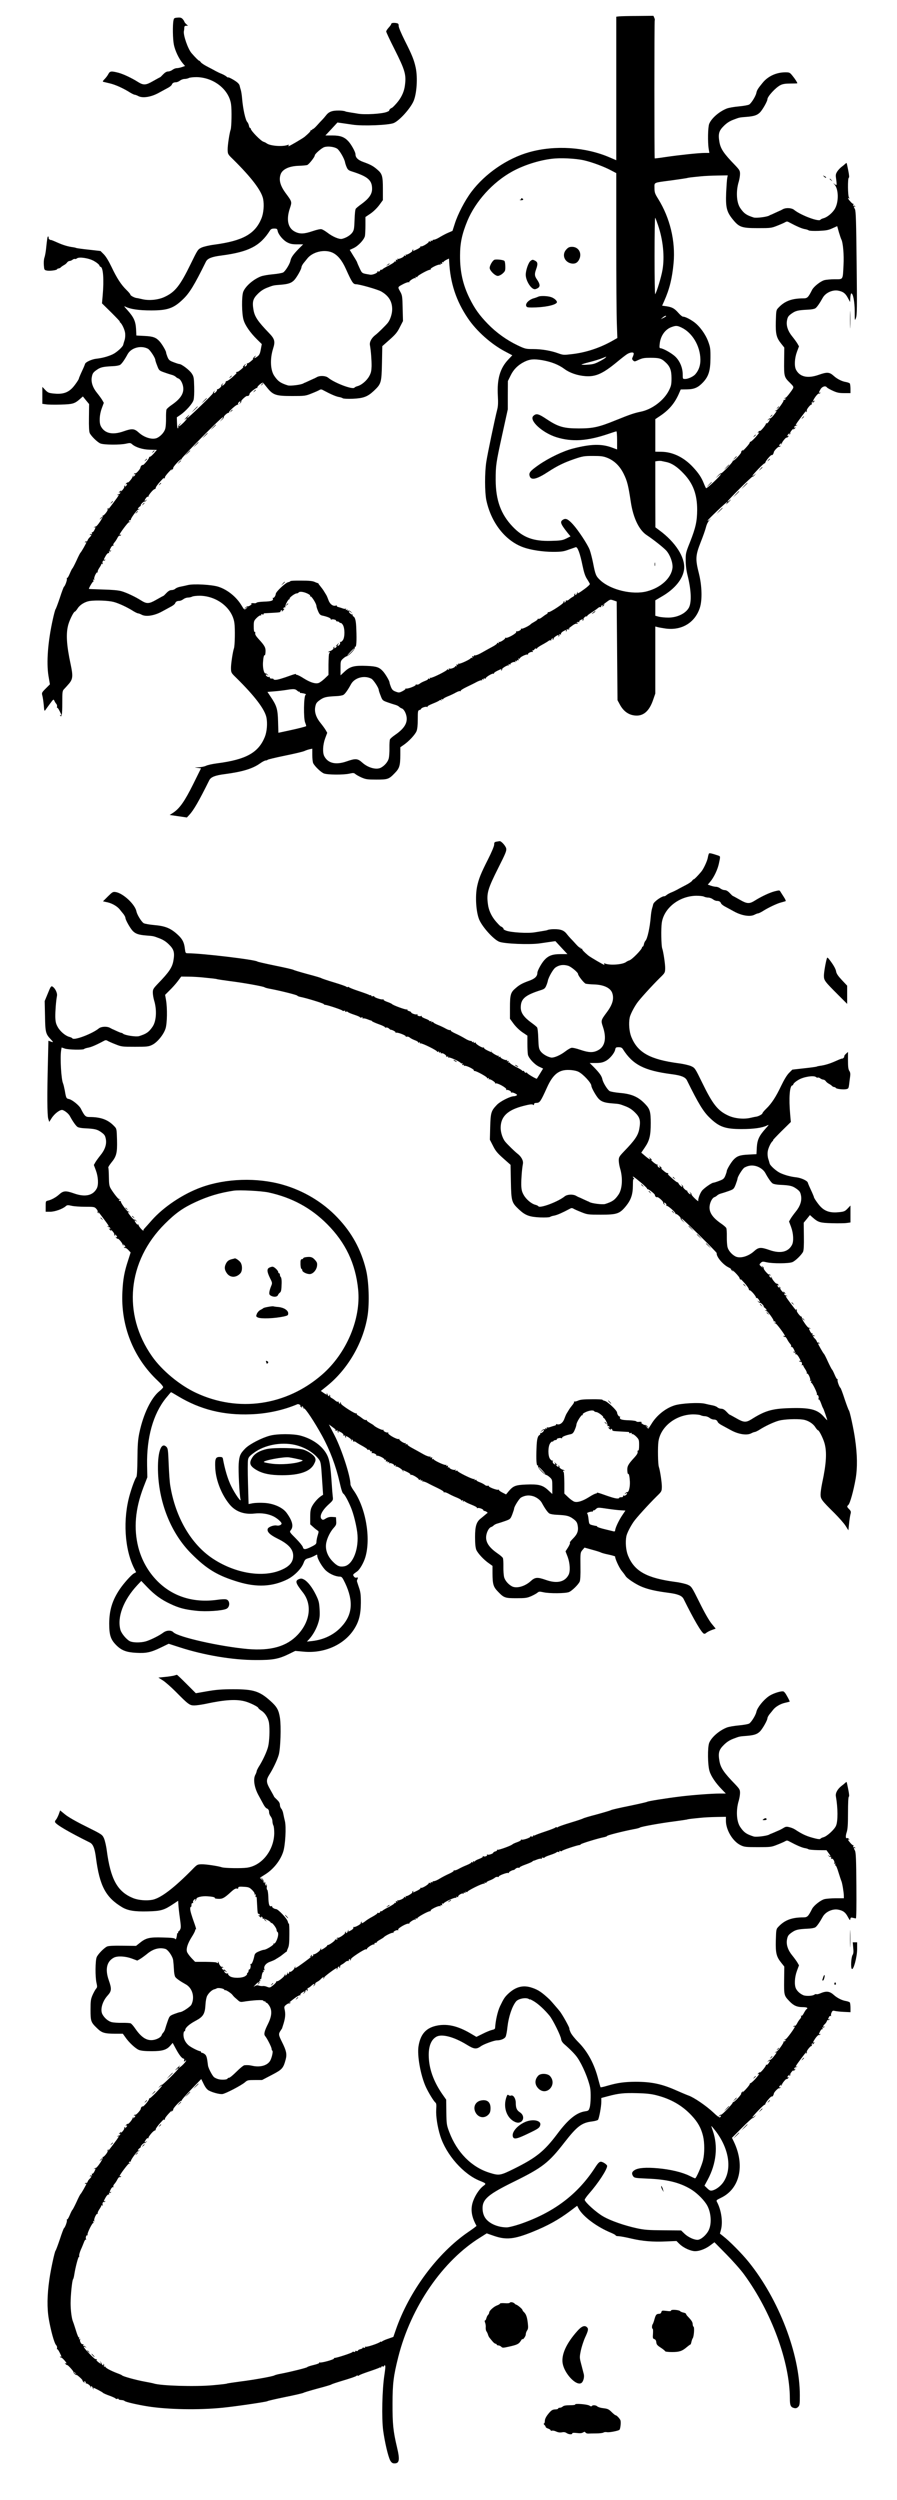 <?xml version="1.0" encoding="UTF-8" standalone="yes"?>
<svg version="1.0" xmlns="http://www.w3.org/2000/svg" width="1080" height="3008" viewBox="0 0 1080 3008" preserveAspectRatio="xMidYMid meet">
  <g transform="translate(0,3008) scale(0.1,-0.1)" fill="#000000" stroke="none">
    <path d="M7453 29883 l-33 -4 0 -864 0 -863 -77 33 c-293 127 -661 151 -971
64 -264 -74 -531 -257 -697 -478 -78 -104 -164 -269 -200 -385 l-27 -84 -51
-22 c-29 -12 -73 -36 -100 -52 -26 -17 -58 -31 -71 -32 -13 0 -22 -5 -18 -10
3 -5 -2 -6 -12 -3 -11 5 -15 3 -10 -5 5 -8 1 -9 -12 -4 -10 4 -15 4 -12 0 11
-10 -80 -67 -93 -58 -7 4 -9 3 -6 -3 3 -5 -14 -19 -39 -31 -51 -25 -58 -27
-48 -10 5 7 3 8 -5 4 -7 -5 -10 -10 -7 -13 9 -9 -65 -54 -76 -47 -7 5 -8 2 -3
-6 6 -10 4 -12 -9 -7 -9 4 -15 3 -12 -1 7 -12 -63 -44 -76 -36 -7 5 -8 2 -3
-6 6 -10 4 -12 -8 -7 -12 4 -14 2 -10 -10 4 -11 2 -14 -5 -9 -7 4 -12 2 -12
-3 0 -6 -31 -26 -69 -46 -38 -19 -72 -39 -76 -45 -3 -6 -10 -8 -15 -5 -4 3
-11 -2 -14 -11 -4 -10 -12 -14 -23 -10 -10 4 -14 4 -10 0 14 -14 -53 -44 -86
-39 -103 17 -96 13 -128 80 -16 34 -29 65 -29 68 0 4 -20 39 -45 78 l-44 72
47 22 c56 26 127 102 136 146 3 17 6 76 6 130 l0 98 61 41 c35 24 79 67 105
102 l44 60 0 134 c0 156 -8 184 -69 235 -47 41 -80 59 -169 91 -63 23 -92 52
-92 93 0 25 -47 111 -82 151 -49 55 -98 74 -196 74 l-84 0 73 78 72 78 51 -7
c28 -4 87 -13 131 -19 122 -19 440 -6 497 20 68 30 195 170 236 260 40 89 53
285 27 407 -20 92 -44 152 -131 324 -43 86 -74 159 -74 177 0 26 -4 30 -32 35
-36 5 -58 0 -58 -13 0 -5 -13 -24 -30 -42 -16 -18 -30 -39 -30 -47 0 -8 44
-103 99 -211 129 -257 144 -308 126 -440 -8 -65 -36 -130 -78 -185 -33 -43
-75 -85 -83 -85 -9 0 -36 -30 -27 -30 4 -1 -8 -8 -27 -16 -55 -24 -272 -37
-355 -21 -16 3 -52 9 -80 13 -55 9 -64 11 -67 14 -6 4 -45 10 -73 10 -90 1
-127 -14 -165 -65 -8 -11 -26 -31 -39 -45 -14 -14 -44 -46 -67 -72 -23 -26
-45 -44 -48 -41 -3 4 -6 1 -6 -6 0 -7 -4 -9 -10 -6 -5 3 -10 1 -10 -5 0 -10
-17 -29 -72 -76 -23 -19 -184 -114 -195 -114 -2 0 -1 5 3 12 5 8 2 9 -12 4
-60 -24 -215 -12 -254 20 -8 6 -25 15 -37 18 -33 10 -153 133 -153 156 0 5 -4
10 -9 10 -5 0 -11 13 -14 29 -3 16 -12 35 -19 42 -23 23 -53 161 -63 284 -3
38 -10 84 -15 100 -5 17 -12 41 -15 55 -3 16 -23 37 -52 56 -46 30 -86 49 -89
42 -1 -2 -10 4 -20 13 -11 9 -35 22 -54 30 -19 7 -53 23 -75 35 -22 13 -69 37
-103 55 -35 18 -69 41 -75 51 -7 10 -15 18 -20 18 -7 0 -47 40 -91 91 -44 51
-101 217 -92 264 3 11 5 30 5 43 1 16 7 22 23 22 l22 0 -22 20 c-12 12 -22 24
-22 29 0 4 -9 18 -19 30 -16 18 -28 22 -63 19 -39 -3 -44 -6 -49 -33 -12 -55
-9 -229 5 -295 15 -72 60 -167 105 -220 l29 -34 -37 -13 c-20 -7 -48 -13 -62
-13 -15 0 -38 -9 -52 -20 -14 -11 -37 -20 -52 -20 -19 0 -39 -12 -61 -35 -18
-19 -34 -35 -37 -35 -2 0 -39 -20 -83 -45 -88 -51 -116 -53 -183 -11 -74 47
-178 96 -236 111 -87 22 -102 20 -121 -17 -9 -18 -30 -45 -46 -61 -18 -18 -24
-29 -16 -31 7 -2 44 -11 83 -20 65 -15 164 -60 247 -113 21 -12 43 -23 50 -23
7 0 27 -7 43 -16 52 -28 154 -12 245 38 41 22 92 50 114 62 21 11 41 28 44 36
8 21 23 30 50 30 13 0 35 9 49 20 14 11 39 20 55 20 16 0 39 5 51 11 12 7 54
11 95 11 206 -4 389 -149 414 -327 10 -68 6 -275 -5 -305 -14 -39 -37 -191
-36 -240 1 -54 3 -57 63 -115 224 -221 343 -378 364 -478 14 -72 6 -171 -20
-235 -77 -188 -225 -270 -570 -316 -57 -7 -124 -23 -149 -34 -46 -21 -48 -24
-133 -198 -127 -261 -188 -338 -313 -396 -77 -37 -191 -48 -274 -27 -30 7 -58
13 -64 13 -23 2 -75 29 -75 40 0 7 -21 32 -46 56 -65 63 -117 143 -180 276
-35 73 -69 129 -94 154 l-40 40 -142 16 c-78 8 -146 18 -150 20 -5 3 -21 7
-36 9 -64 8 -125 27 -196 59 -42 19 -76 32 -76 29 0 -3 -7 0 -15 7 -8 7 -13
16 -10 20 3 5 1 11 -4 14 -9 6 -13 -19 -27 -154 -4 -35 -12 -80 -19 -100 -7
-20 -10 -59 -7 -92 4 -53 6 -57 33 -63 36 -8 123 3 127 16 2 5 10 9 17 9 8 0
20 6 27 13 7 8 25 20 38 27 14 7 31 21 38 32 7 10 21 18 30 18 9 0 26 7 36 15
10 8 23 12 28 9 5 -3 16 0 24 7 27 22 149 3 210 -34 30 -17 57 -40 60 -49 3
-10 9 -18 13 -18 33 0 45 -152 27 -348 l-8 -92 112 -110 c61 -61 108 -110 103
-110 -4 0 -3 -4 2 -8 23 -16 57 -88 62 -132 3 -28 0 -63 -8 -86 -7 -22 -14
-45 -15 -51 -4 -26 -81 -95 -129 -117 -56 -26 -127 -45 -194 -52 -55 -6 -131
-40 -137 -63 -6 -19 -23 -58 -53 -122 -11 -25 -21 -49 -21 -53 0 -12 -55 -91
-83 -118 -56 -56 -120 -74 -222 -63 -58 6 -69 11 -100 43 l-35 37 0 -102 0
-102 44 -6 c24 -4 104 -5 178 -3 144 4 166 10 232 68 l34 30 37 -46 38 -46 -2
-163 c-2 -110 2 -172 10 -187 19 -38 92 -109 128 -124 42 -17 237 -19 310 -2
44 10 53 9 69 -5 43 -39 129 -66 216 -68 l85 -2 -35 -41 c-19 -22 -41 -41 -47
-41 -7 0 -12 -4 -12 -10 0 -15 -67 -95 -75 -90 -9 5 -28 -15 -29 -30 0 -17
-52 -76 -61 -70 -5 3 -12 0 -16 -6 -4 -8 -3 -9 4 -5 18 11 14 -10 -5 -25 -15
-12 -16 -12 -8 1 5 9 5 12 -1 7 -5 -5 -9 -12 -9 -15 0 -14 -48 -71 -55 -67 -4
3 -14 -3 -21 -12 -10 -12 -10 -14 -1 -9 18 11 15 -9 -5 -25 -14 -12 -16 -12
-8 0 5 10 4 12 -4 7 -6 -4 -9 -11 -6 -16 3 -5 -7 -21 -21 -37 -15 -15 -23 -21
-19 -13 8 13 7 13 -8 1 -19 -15 -23 -26 -6 -15 7 4 10 1 7 -7 -3 -8 -10 -14
-15 -14 -6 0 -15 -4 -20 -9 -5 -5 -3 -6 5 -2 23 14 12 -8 -45 -83 -59 -79 -82
-107 -68 -82 5 10 4 12 -4 7 -6 -4 -9 -12 -5 -17 6 -11 -45 -75 -57 -72 -5 2
-6 -3 -3 -10 5 -15 -67 -122 -83 -122 -6 0 -15 -4 -20 -9 -5 -5 -3 -6 5 -2 16
9 15 1 -3 -35 -9 -16 -20 -27 -25 -24 -6 4 -7 -1 -3 -11 4 -11 3 -15 -5 -10
-6 3 -14 1 -18 -5 -4 -8 -3 -9 4 -5 20 12 13 -10 -8 -29 -11 -10 -22 -26 -25
-36 -4 -11 -10 -17 -15 -14 -5 3 -12 0 -16 -6 -4 -8 -3 -9 4 -5 7 4 12 4 12 0
0 -9 -62 -118 -71 -124 -4 -3 -26 -45 -48 -95 -23 -49 -45 -92 -50 -95 -4 -3
-18 -31 -31 -62 -13 -31 -27 -55 -32 -52 -4 3 -5 -1 -3 -9 6 -13 -21 -88 -35
-97 -4 -3 -27 -63 -50 -135 -24 -71 -47 -132 -51 -135 -4 -3 -19 -58 -33 -122
-59 -264 -79 -519 -52 -682 l17 -100 -51 -51 c-48 -48 -49 -52 -40 -85 5 -19
13 -70 17 -114 5 -68 8 -76 19 -60 7 10 32 45 56 77 41 56 43 57 53 35 5 -13
16 -29 23 -37 7 -8 11 -22 9 -33 -3 -10 -2 -16 2 -14 4 3 17 -15 29 -40 25
-51 27 -58 10 -48 -7 4 -8 3 -4 -5 19 -30 26 12 26 148 0 143 1 149 24 172 13
13 40 44 60 67 43 53 46 91 17 227 -51 237 -59 377 -27 485 18 60 64 150 76
150 5 0 21 18 35 40 27 43 88 80 145 89 78 11 226 5 290 -12 63 -17 166 -65
242 -114 21 -12 43 -23 50 -23 7 0 27 -7 43 -16 52 -28 154 -12 245 38 41 22
92 50 114 62 21 11 41 28 44 36 8 21 23 30 50 30 13 0 35 9 49 20 14 11 39 20
55 20 16 0 39 5 51 11 12 7 54 11 95 11 206 -4 389 -149 414 -327 10 -68 6
-275 -5 -305 -14 -39 -37 -191 -36 -240 1 -54 3 -57 63 -115 224 -221 343
-378 364 -478 14 -72 6 -171 -20 -235 -77 -188 -225 -271 -571 -316 -57 -7
-119 -21 -137 -30 -18 -9 -58 -17 -89 -18 -55 -1 -55 -1 -13 -7 l42 -6 -94
-190 c-101 -203 -161 -289 -237 -341 l-46 -30 104 -15 103 -15 29 31 c53 57
116 166 240 416 20 40 70 60 189 75 212 28 334 65 425 130 26 19 56 34 66 34
11 0 21 4 23 8 2 4 96 27 209 50 113 23 219 48 235 56 16 8 44 17 62 21 l32 7
0 -77 c0 -42 5 -86 11 -98 19 -38 92 -108 128 -123 42 -17 237 -19 310 -2 44
10 53 9 69 -5 10 -9 44 -28 75 -42 51 -22 71 -25 178 -25 138 0 151 4 222 78
57 58 66 89 67 219 l0 92 43 30 c62 43 134 121 152 163 10 26 15 70 15 144 0
97 2 106 20 111 11 3 20 9 20 13 0 13 58 33 71 24 7 -4 10 -3 6 3 -4 6 25 22
66 38 40 16 75 33 78 38 4 5 12 6 19 2 9 -6 11 -4 5 5 -6 10 -4 12 9 7 9 -4
15 -3 12 1 -3 5 21 19 52 32 31 12 76 33 100 47 23 13 47 21 54 17 6 -4 8 -3
5 3 -4 6 27 26 71 47 42 20 97 47 122 61 25 13 51 22 58 20 8 -3 10 0 6 7 -5
8 -2 9 10 5 11 -5 15 -3 10 5 -5 8 -1 9 12 4 10 -4 15 -4 12 0 -11 10 80 67
93 58 7 -4 9 -3 6 3 -3 5 14 19 39 31 51 25 58 27 48 10 -5 -7 -3 -8 5 -4 7 5
10 10 7 13 -9 9 65 54 76 47 7 -5 8 -2 3 6 -6 10 -4 12 9 7 9 -4 15 -3 12 2
-7 11 43 33 56 25 7 -5 8 -2 3 6 -6 10 -4 12 9 7 11 -5 15 -3 10 5 -5 7 -2 9
9 5 12 -4 14 -2 10 10 -4 11 -2 14 5 9 7 -4 12 -3 12 3 0 15 78 53 92 45 6 -4
8 -3 5 3 -7 12 40 36 54 28 5 -3 6 2 2 11 -4 11 -2 15 4 11 6 -4 14 0 17 9 4
9 13 14 22 10 8 -3 13 -2 10 2 -3 5 23 23 57 42 34 18 70 40 79 47 9 8 22 12
28 8 6 -3 9 -1 8 6 -2 6 3 14 11 17 9 3 11 0 6 -8 -6 -9 -4 -11 4 -6 7 5 10
11 7 14 -6 6 43 42 57 42 5 0 5 -5 1 -12 -4 -7 -3 -8 5 -4 6 4 8 12 5 18 -5 7
-1 9 9 5 10 -4 14 -2 11 6 -2 7 9 20 25 30 34 20 45 22 35 5 -4 -7 -3 -8 5 -4
6 4 8 12 5 18 -5 7 -1 9 9 5 9 -3 19 -1 23 5 5 7 2 8 -7 3 -21 -12 0 7 44 39
20 15 41 25 46 21 5 -3 13 0 17 6 5 8 3 9 -6 4 -9 -6 -11 -4 -6 4 5 7 15 10
23 7 8 -3 11 -2 8 4 -3 5 3 14 14 19 26 14 34 14 25 -1 -5 -7 -3 -8 5 -4 7 5
10 11 7 14 -9 8 25 42 35 36 5 -3 9 -1 9 5 0 5 24 24 53 41 28 18 62 41 74 52
12 11 26 17 33 13 6 -3 9 -1 8 6 -2 6 3 14 11 17 8 3 11 0 7 -7 -11 -17 0 -13
15 6 12 15 12 16 -1 8 -22 -12 -2 6 42 38 34 25 38 26 75 13 l38 -13 5 -594 5
-594 27 -50 c47 -89 117 -135 205 -135 88 0 153 62 196 187 l27 78 0 404 0
403 23 -6 c12 -4 56 -12 97 -18 195 -28 357 68 416 248 31 94 26 267 -11 414
-44 173 -41 217 21 375 29 72 58 155 65 185 9 35 25 65 44 85 25 24 25 25 3 6
-15 -14 -28 -21 -28 -15 0 10 225 224 236 224 4 0 -1 -10 -12 -22 -10 -13 -2
-7 19 11 20 19 37 37 37 40 0 2 -9 -4 -20 -14 -11 -10 -20 -14 -20 -9 0 13
295 306 301 299 3 -3 14 5 25 17 l19 23 -22 -19 c-13 -11 -23 -16 -23 -11 0
12 133 150 145 150 5 0 10 5 10 10 0 16 67 95 76 90 8 -6 22 12 26 34 2 18 54
71 64 65 4 -2 11 1 15 7 4 8 3 9 -4 5 -18 -11 -14 10 5 25 15 12 16 12 8 -1
-5 -9 -5 -12 1 -7 5 5 9 12 9 15 0 14 48 71 55 67 4 -3 14 3 21 12 10 12 10
14 2 9 -19 -11 -16 9 4 25 14 12 16 12 8 0 -5 -10 -4 -12 4 -7 6 4 9 11 6 16
-3 5 7 21 21 37 15 15 23 21 19 13 -8 -13 -7 -13 8 -1 19 15 23 26 6 15 -7 -4
-10 -1 -7 7 3 8 10 14 15 14 6 0 15 4 20 9 5 5 3 6 -4 2 -24 -14 -13 8 44 83
59 79 82 107 68 82 -5 -10 -4 -12 4 -7 6 4 9 12 5 17 -6 11 45 75 57 72 5 -2
6 3 3 11 -3 8 0 17 7 22 8 5 10 3 4 -7 -8 -12 -6 -12 8 0 18 15 23 26 7 16
-19 -12 -10 12 20 54 17 23 35 39 40 36 5 -3 12 0 16 6 4 8 3 9 -4 5 -18 -11
-14 5 8 42 20 33 61 44 76 21 4 -6 35 -24 70 -40 52 -24 77 -29 139 -29 l75 0
0 53 c0 28 -4 57 -8 63 -4 6 -26 14 -49 18 -45 7 -103 36 -143 72 -53 48 -80
50 -183 14 -133 -47 -228 -25 -273 62 -22 43 -17 138 11 214 l25 67 -20 35
c-11 18 -38 55 -59 81 -54 65 -78 134 -65 197 8 41 16 53 55 81 49 35 77 41
194 47 39 1 79 8 91 16 19 11 54 62 90 127 33 60 118 99 186 86 58 -11 86 -31
115 -85 l28 -52 3 52 c2 29 7 52 12 52 21 0 40 -97 41 -214 0 -119 1 -120 15
-81 13 35 14 122 8 660 -5 496 -9 625 -20 647 -17 33 -18 41 -2 32 7 -4 8 -3
4 5 -4 6 -12 8 -18 5 -8 -5 -9 -1 -4 12 4 10 4 15 1 12 -4 -4 -20 8 -36 27
-31 34 -37 51 -16 39 10 -6 10 -4 0 7 -16 16 -18 236 -3 241 7 2 4 33 -7 88
-9 47 -18 87 -20 89 -1 2 -8 -3 -16 -10 -8 -8 -28 -25 -46 -38 -17 -13 -41
-39 -52 -57 -18 -30 -19 -41 -11 -94 5 -33 6 -62 4 -65 -3 -3 -15 3 -26 12
-16 14 -16 12 3 -9 48 -55 51 -204 5 -287 -28 -51 -93 -105 -139 -117 -16 -4
-33 -12 -37 -18 -18 -28 -239 55 -318 120 -29 23 -95 27 -132 8 -18 -10 -35
-19 -38 -19 -3 -1 -27 -12 -55 -25 -27 -13 -52 -24 -55 -25 -3 0 -11 -4 -17
-8 -26 -17 -158 -33 -188 -24 -88 28 -117 48 -161 112 -47 67 -55 203 -19 320
8 28 15 69 15 93 0 38 -6 48 -60 105 -135 139 -174 196 -188 279 -17 97 -6
135 53 193 36 36 71 58 116 75 73 28 71 27 159 34 87 7 126 19 160 53 31 31
90 135 90 159 0 33 100 142 157 170 28 14 60 19 120 19 46 0 83 1 83 3 0 10
-27 52 -58 90 -32 40 -37 42 -86 42 -107 0 -208 -46 -272 -124 -57 -69 -71
-91 -77 -123 -8 -40 -60 -124 -87 -141 -12 -7 -68 -17 -123 -22 -56 -5 -122
-16 -147 -26 -91 -36 -184 -117 -211 -184 -16 -39 -19 -224 -6 -302 l8 -48
-56 0 c-69 0 -298 -24 -470 -49 -71 -11 -131 -18 -132 -17 -5 4 -5 1657 0
1662 3 3 1 17 -5 30 l-11 24 -191 -2 c-105 0 -206 -3 -223 -5z m-3392 -1593
c29 -22 84 -116 93 -161 2 -13 11 -41 20 -61 13 -30 24 -39 63 -51 192 -61
243 -105 243 -209 0 -64 -37 -117 -129 -184 -31 -22 -61 -47 -67 -55 -7 -8
-13 -64 -15 -134 -4 -107 -7 -124 -27 -153 -24 -33 -74 -64 -124 -76 -33 -8
-114 26 -178 76 -25 19 -56 37 -68 40 -13 4 -59 -6 -108 -23 -103 -35 -155
-37 -214 -6 -84 43 -106 145 -59 283 25 75 25 77 -47 174 -71 95 -90 166 -64
236 23 58 101 95 214 99 46 1 92 6 104 9 21 7 92 97 92 116 0 18 83 90 115
100 44 14 121 4 156 -20z m2970 -139 c97 -22 243 -76 330 -123 l59 -31 0 -821
c0 -452 3 -898 7 -992 l6 -171 -67 -38 c-149 -83 -314 -137 -480 -156 -99 -12
-107 -11 -165 10 -88 32 -200 51 -303 51 -86 0 -95 2 -184 44 -134 64 -258
153 -361 259 -102 105 -158 184 -219 307 -80 162 -116 319 -115 514 0 153 24
262 89 420 98 234 304 462 535 590 136 76 321 136 477 155 105 14 289 5 391
-18z m1725 -213 c-4 -18 -9 -98 -13 -176 -7 -179 6 -231 79 -321 77 -95 107
-106 303 -106 154 0 163 1 235 30 41 16 84 35 95 42 17 10 26 10 50 -4 84 -45
146 -72 181 -79 22 -3 45 -11 51 -16 8 -6 58 -8 120 -6 89 4 118 9 165 31 l58
26 20 -72 c12 -40 25 -79 30 -88 20 -38 33 -186 26 -308 -9 -183 -2 -171 -105
-171 -47 0 -104 -5 -126 -11 -46 -13 -126 -76 -147 -116 -47 -93 -58 -103
-105 -103 -138 0 -224 -32 -298 -110 -30 -31 -30 -32 -34 -167 -4 -154 7 -197
67 -271 l35 -44 -2 -163 c-2 -186 0 -193 73 -264 38 -37 43 -47 34 -64 -17
-32 -80 -112 -88 -112 -5 0 -12 -4 -17 -9 -5 -5 -2 -6 6 -1 9 5 12 3 9 -6 -3
-8 -11 -13 -17 -11 -7 1 -10 -1 -7 -6 6 -10 -72 -117 -84 -117 -5 0 -12 -4
-17 -9 -5 -5 -3 -6 5 -2 21 13 13 -6 -24 -51 -19 -24 -39 -41 -44 -38 -4 3
-14 -3 -21 -13 -13 -15 -12 -16 4 -3 21 17 22 8 1 -24 -9 -14 -20 -22 -25 -19
-5 3 -8 2 -7 -3 4 -11 -63 -93 -72 -88 -4 3 -14 -3 -21 -12 -10 -12 -10 -14
-1 -9 24 14 11 -7 -34 -58 -26 -28 -52 -51 -58 -51 -6 -1 -10 -5 -9 -10 1 -6
-21 -35 -49 -65 -28 -30 -44 -46 -37 -35 13 18 13 19 -4 6 -9 -8 -15 -16 -13
-19 10 -9 -86 -112 -98 -105 -6 3 -7 2 -3 -2 8 -10 -132 -157 -143 -150 -4 2
-20 -10 -36 -28 l-29 -32 33 29 c17 17 32 26 32 21 0 -16 -171 -178 -179 -169
-4 5 -17 32 -28 60 -28 70 -62 121 -128 192 -109 118 -242 183 -377 186 l-78
1 0 196 0 196 54 36 c110 73 178 153 229 268 l23 53 74 1 c90 1 136 22 197 87
66 72 86 140 87 288 1 113 -2 132 -27 200 -33 90 -104 187 -172 236 -53 38
-108 64 -132 64 -9 0 -33 20 -55 45 -48 55 -77 70 -145 80 l-51 7 25 56 c64
143 96 273 113 456 24 265 -43 543 -185 772 -40 64 -45 78 -45 132 0 71 -19
62 208 92 92 13 174 25 182 27 8 3 31 7 50 9 19 2 71 8 115 12 44 5 136 9 204
10 l123 2 -6 -32z m-833 -568 c61 -179 81 -381 53 -540 -15 -85 -65 -251 -87
-290 -5 -8 -8 191 -8 460 0 265 3 468 8 460 5 -8 20 -49 34 -90z m-4580 -69
c9 -44 68 -114 117 -138 34 -18 61 -23 117 -23 l73 0 -53 -53 c-68 -70 -92
-105 -100 -144 -8 -40 -60 -124 -87 -141 -12 -7 -68 -17 -123 -22 -56 -5 -122
-16 -147 -26 -91 -36 -184 -117 -211 -184 -21 -52 -19 -269 4 -341 19 -65 81
-153 162 -233 l57 -56 -12 -64 c-9 -51 -18 -68 -40 -85 -34 -25 -48 -27 -30
-6 20 24 5 18 -16 -7 -13 -14 -14 -19 -4 -14 8 5 -3 -8 -25 -27 -22 -19 -44
-33 -50 -29 -5 3 -7 2 -3 -3 9 -9 -9 -35 -24 -35 -6 0 -5 7 2 15 20 24 5 18
-16 -7 -13 -14 -14 -19 -4 -14 8 5 -3 -8 -25 -27 -22 -19 -43 -33 -47 -31 -4
2 -10 -1 -14 -7 -5 -8 -2 -10 7 -5 8 5 -13 -16 -45 -45 -33 -30 -67 -54 -75
-54 -9 0 -15 -5 -14 -10 2 -12 -27 -45 -40 -45 -5 0 -3 8 4 18 13 15 12 16 -4
3 -9 -8 -15 -16 -12 -19 9 -9 -37 -52 -49 -45 -6 3 -8 2 -3 -2 8 -9 -20 -45
-36 -45 -5 0 -3 8 4 18 13 15 12 16 -3 3 -10 -7 -16 -17 -13 -21 5 -8 -297
-300 -310 -300 -5 0 0 9 10 20 10 11 16 20 14 20 -3 0 -21 -17 -40 -37 -18
-21 -24 -29 -11 -19 39 33 24 2 -21 -42 -45 -44 -73 -58 -41 -19 l19 22 -22
-18 c-12 -11 -19 -25 -17 -32 3 -7 1 -16 -4 -19 -5 -3 -10 24 -11 64 l-2 69
43 29 c66 46 145 134 158 178 7 24 10 86 8 160 -3 111 -5 124 -30 161 -27 41
-122 113 -149 113 -7 0 -38 10 -69 22 -49 18 -58 27 -73 62 -9 23 -17 47 -17
54 0 19 -49 102 -79 135 -43 47 -78 60 -182 65 l-97 5 -4 81 c-6 93 -28 140
-106 227 -42 47 -44 50 -17 37 57 -28 158 -43 305 -43 198 0 270 25 383 134
78 74 137 170 276 452 20 40 70 60 189 75 327 43 464 114 582 300 11 18 24 24
51 24 32 0 37 -3 42 -29z m658 -260 c63 -28 117 -93 163 -196 72 -160 88 -185
121 -185 44 0 260 -62 305 -87 90 -52 132 -120 132 -214 0 -55 -24 -128 -54
-165 -28 -34 -116 -120 -146 -143 -48 -36 -75 -85 -68 -124 12 -66 21 -184 20
-254 -2 -57 -7 -81 -29 -120 -29 -53 -93 -107 -140 -119 -16 -4 -33 -12 -37
-18 -18 -28 -239 55 -318 120 -29 23 -95 27 -132 8 -18 -10 -35 -19 -38 -19
-3 -1 -27 -12 -55 -25 -27 -13 -52 -24 -55 -25 -3 0 -11 -4 -17 -8 -26 -17
-158 -33 -188 -24 -88 28 -117 48 -161 112 -49 70 -55 206 -16 330 28 87 20
117 -50 189 -133 138 -172 195 -186 278 -17 97 -6 135 53 193 36 36 71 58 116
75 73 28 71 27 159 34 87 7 126 19 160 53 31 31 90 135 90 159 0 9 11 30 25
48 14 17 34 41 43 53 63 82 206 117 303 74z m1407 -108 c13 -258 84 -474 225
-682 104 -155 283 -314 452 -402 l83 -44 -49 -52 c-99 -105 -136 -234 -125
-433 5 -85 3 -129 -8 -170 -28 -110 -117 -533 -131 -628 -20 -130 -19 -362 0
-458 57 -272 228 -491 445 -569 90 -33 238 -55 358 -55 99 0 128 4 187 26 39
13 77 27 86 30 23 8 53 -75 83 -223 17 -81 31 -125 54 -160 17 -26 32 -53 34
-59 2 -7 -28 -35 -67 -63 -69 -51 -93 -62 -79 -38 4 7 3 9 -2 4 -5 -5 -9 -14
-9 -20 0 -5 -6 -12 -14 -15 -9 -3 -11 0 -6 8 5 9 4 11 -4 6 -6 -4 -9 -11 -6
-16 3 -5 -5 -14 -17 -21 -13 -6 -33 -20 -45 -31 -12 -11 -26 -17 -33 -13 -6 3
-9 1 -8 -6 2 -6 -3 -14 -11 -17 -9 -3 -11 0 -6 8 5 9 4 11 -4 6 -6 -4 -9 -11
-7 -14 7 -12 -165 -124 -181 -118 -8 3 -11 2 -8 -4 3 -5 -5 -14 -17 -21 -13
-7 -36 -23 -52 -36 -16 -13 -35 -22 -43 -19 -8 3 -12 2 -9 -3 3 -4 -14 -18
-37 -31 -23 -13 -44 -26 -47 -30 -14 -18 -101 -61 -111 -54 -7 4 -9 3 -6 -3 7
-12 -40 -36 -54 -28 -5 3 -6 0 -3 -8 6 -17 -110 -82 -129 -71 -6 4 -9 4 -5 -1
10 -10 -61 -57 -74 -49 -7 5 -8 2 -3 -6 6 -10 4 -12 -9 -7 -10 4 -15 3 -11 -3
3 -5 -25 -26 -62 -45 -37 -20 -95 -52 -128 -71 -33 -19 -68 -32 -78 -30 -10 3
-14 0 -10 -7 4 -6 0 -8 -10 -4 -12 4 -14 2 -10 -10 4 -10 2 -14 -4 -10 -6 4
-13 3 -15 -2 -6 -15 -130 -73 -145 -67 -9 4 -11 2 -7 -6 5 -7 2 -9 -9 -5 -12
4 -14 2 -10 -10 4 -11 2 -14 -5 -9 -7 4 -12 3 -12 -2 0 -14 -57 -35 -71 -26
-8 5 -9 3 -4 -6 6 -10 4 -12 -11 -6 -10 4 -15 4 -11 0 10 -10 -183 -106 -200
-100 -9 4 -11 1 -7 -6 5 -8 2 -9 -10 -5 -9 4 -15 3 -12 -2 3 -5 -16 -17 -42
-26 -26 -10 -53 -25 -61 -33 -8 -7 -22 -11 -33 -9 -10 3 -16 2 -13 -3 7 -12
-102 -53 -117 -44 -7 4 -10 3 -5 -1 4 -5 -12 -18 -35 -30 -40 -21 -46 -21 -83
-7 -33 12 -44 23 -58 56 -9 23 -17 47 -17 54 0 19 -49 102 -79 135 -45 49 -77
60 -195 65 -149 6 -199 -6 -264 -66 l-52 -48 0 86 c0 82 1 88 29 114 16 15 36
28 45 30 27 4 105 87 98 104 -3 8 -1 13 4 10 15 -10 20 70 14 212 -3 98 -13
141 -35 153 -9 4 -12 14 -9 20 4 7 3 9 -1 4 -9 -8 -45 20 -45 36 0 6 10 2 23
-9 l22 -19 -18 22 c-11 13 -25 19 -35 16 -10 -4 -13 -2 -8 5 5 8 1 10 -10 5
-13 -5 -15 -3 -9 7 5 8 4 11 -3 6 -6 -3 -21 -2 -34 3 -13 5 -36 12 -51 16 -15
3 -25 10 -22 15 3 6 -1 7 -10 4 -33 -13 -73 16 -90 65 -9 25 -21 53 -26 61 -5
8 -17 28 -27 44 -9 16 -29 43 -44 61 -15 18 -27 34 -25 36 1 2 0 3 -2 2 -2 -1
-20 5 -40 14 -27 13 -67 17 -168 17 -72 1 -129 -2 -127 -6 2 -3 -9 -9 -26 -13
-35 -8 -150 -116 -150 -142 -1 -23 -25 -55 -34 -46 -4 4 -4 0 -1 -9 10 -25
-20 -35 -110 -37 -44 -2 -83 -7 -86 -13 -4 -6 -19 -8 -33 -6 -15 3 -29 1 -33
-5 -4 -6 -1 -7 8 -3 8 4 3 -2 -11 -13 -14 -11 -30 -19 -37 -16 -6 2 -19 -6
-30 -18 l-18 -22 23 19 c27 23 30 16 3 -8 -18 -16 -20 -15 -54 41 -62 102
-168 187 -274 222 -79 27 -305 39 -373 21 -25 -6 -64 -15 -87 -19 -24 -4 -51
-15 -61 -24 -10 -10 -31 -17 -47 -17 -19 0 -38 -11 -61 -35 -18 -19 -34 -35
-37 -35 -2 0 -39 -20 -83 -45 -88 -51 -116 -53 -183 -11 -72 46 -177 95 -236
112 -41 12 -113 18 -227 21 -93 3 -168 6 -168 7 1 15 48 94 54 89 4 -4 4 1 0
11 -6 15 -4 17 6 11 9 -6 11 -4 5 4 -9 16 25 92 38 84 6 -3 7 -1 3 5 -3 6 5
27 19 48 14 20 25 41 25 46 0 5 5 6 12 2 6 -4 8 -3 5 4 -9 13 2 44 13 37 5 -3
12 0 16 6 4 8 3 9 -4 5 -17 -11 -15 2 10 45 12 22 28 37 35 35 8 -3 10 1 6 11
-4 10 -2 14 5 9 6 -3 14 -1 18 5 4 8 3 9 -4 5 -16 -10 -15 -1 3 35 9 17 21 27
27 23 7 -5 8 -3 3 5 -4 7 1 22 13 34 11 12 27 37 36 55 9 18 21 30 26 27 5 -3
12 0 16 6 4 8 3 9 -4 5 -7 -4 -12 -3 -12 2 0 13 100 147 110 147 5 0 12 4 17
9 5 5 2 6 -6 1 -9 -5 -12 -3 -9 6 3 8 11 13 17 11 7 -1 10 1 7 6 -6 10 72 117
84 117 5 0 12 4 17 9 5 5 3 6 -4 2 -22 -13 -14 12 9 28 12 9 18 16 13 16 -4 0
2 11 15 25 12 13 26 22 30 20 4 -3 14 3 21 13 13 15 12 16 -4 3 -21 -17 -22
-8 -1 24 9 14 21 22 28 18 6 -3 8 -3 4 2 -9 9 58 90 75 90 7 0 12 7 12 16 0 8
24 42 54 75 29 32 50 53 45 45 -5 -9 -3 -12 5 -7 6 4 9 10 7 14 -2 4 18 32 46
62 28 30 44 46 37 35 -13 -18 -13 -19 4 -6 9 8 15 16 13 19 -9 9 86 112 97
105 5 -3 7 -1 3 5 -7 11 479 502 497 502 6 0 0 -12 -14 -27 l-24 -28 27 24
c15 13 25 27 23 31 -7 11 50 61 60 53 4 -5 5 -3 2 3 -7 13 92 101 108 96 5 -2
7 0 3 4 -9 8 10 34 24 34 6 0 4 -8 -3 -17 -13 -16 -12 -17 3 -4 10 7 16 17 13
21 -7 11 62 73 73 66 10 -6 27 10 27 26 0 13 82 77 90 70 3 -4 5 -2 3 4 -4 15
61 69 71 58 4 -5 27 -33 50 -62 70 -86 105 -97 296 -97 154 0 163 1 235 30 41
16 84 35 95 42 17 10 26 10 50 -4 84 -45 146 -72 181 -79 22 -3 45 -11 51 -16
8 -6 58 -8 120 -6 129 6 178 24 254 95 89 84 93 97 98 333 l4 205 87 77 c71
63 94 90 124 151 l38 74 -4 154 c-3 145 -5 157 -31 203 -30 55 -33 51 46 92
26 13 53 22 60 18 7 -4 9 -4 5 1 -10 10 61 57 74 49 7 -5 8 -2 3 6 -6 10 -4
12 9 7 10 -4 15 -3 11 3 -6 10 131 86 152 84 7 -1 10 2 8 7 -8 12 94 62 112
55 9 -4 11 -2 7 6 -5 7 -2 9 9 5 12 -4 14 -2 10 10 -4 11 -2 14 5 9 7 -4 12
-3 12 2 0 4 15 16 33 25 17 8 32 16 32 16 1 1 2 -16 3 -36z m2612 -658 c0 -2
-15 -12 -32 -20 l-33 -16 24 21 c22 19 41 26 41 15z m183 -135 c132 -62 227
-221 230 -385 1 -71 -19 -130 -62 -179 -24 -27 -86 -56 -121 -56 -30 0 -30 0
-30 55 0 77 -33 159 -87 212 -41 41 -150 103 -182 103 -11 0 -13 12 -8 54 10
95 66 174 143 201 53 19 67 18 117 -5z m-6422 -256 c25 -13 89 -110 89 -135 0
-7 10 -38 23 -70 21 -56 24 -58 82 -79 33 -12 74 -25 92 -30 18 -4 39 -15 48
-23 8 -9 23 -18 33 -21 25 -8 52 -58 58 -106 9 -75 -33 -139 -137 -211 -31
-21 -60 -46 -64 -56 -4 -10 -7 -56 -6 -103 1 -47 -3 -102 -8 -124 -10 -42 -50
-89 -95 -113 -55 -29 -156 -1 -226 63 -53 48 -80 50 -183 14 -133 -47 -228
-25 -273 62 -22 43 -17 138 11 214 l25 67 -20 35 c-11 18 -38 55 -59 81 -54
65 -78 134 -65 197 8 41 16 53 55 81 49 35 77 41 194 47 39 1 79 8 91 16 19
11 55 62 91 129 43 77 159 109 244 65z m5849 -59 c0 -8 -5 -26 -12 -40 -10
-21 -9 -29 5 -42 15 -16 20 -15 68 8 43 20 68 24 138 24 106 0 131 -7 176 -47
61 -53 80 -100 80 -198 0 -74 -4 -93 -29 -144 -60 -123 -206 -233 -343 -260
-77 -16 -125 -32 -303 -104 -200 -81 -270 -97 -440 -97 -183 0 -249 19 -389
112 -98 66 -125 72 -160 38 -54 -53 109 -203 279 -256 187 -58 371 -46 624 40
50 17 93 31 98 31 4 0 8 -49 8 -109 l0 -109 -65 24 c-124 45 -252 42 -463 -12
-120 -30 -293 -113 -417 -199 -105 -74 -122 -95 -106 -138 19 -49 87 -32 221
56 114 74 191 111 318 155 99 33 116 36 222 36 95 0 124 -4 170 -22 86 -34
153 -99 200 -195 41 -83 55 -137 85 -337 29 -192 99 -338 192 -399 85 -56 207
-154 237 -188 47 -55 79 -148 73 -206 -15 -123 -140 -238 -308 -282 -172 -46
-437 17 -561 133 -53 49 -60 67 -87 207 -11 55 -29 126 -41 159 -25 66 -138
237 -202 307 -56 61 -83 75 -114 59 -46 -25 -39 -49 49 -160 l36 -44 -52 -26
c-46 -22 -68 -25 -182 -28 -214 -6 -338 40 -464 173 -141 149 -202 316 -203
561 0 175 4 202 80 549 l66 300 0 170 1 170 33 67 c35 73 88 125 162 163 67
34 116 38 219 21 109 -19 197 -54 266 -105 64 -48 158 -80 254 -87 124 -9 210
30 383 173 48 40 102 82 120 93 39 23 78 26 78 5z m-339 -48 c-6 -8 -41 -29
-78 -48 -54 -28 -80 -34 -142 -37 -42 -3 -73 -1 -70 2 3 3 48 17 100 30 52 13
117 33 144 44 28 11 52 20 54 21 2 1 -2 -5 -8 -12z m734 -1257 c67 -15 131
-58 208 -140 113 -119 161 -250 161 -435 -1 -138 -18 -214 -85 -385 -52 -129
-54 -139 -53 -225 0 -58 8 -120 22 -176 44 -174 51 -323 17 -389 -37 -70 -139
-121 -248 -121 -41 0 -93 5 -116 11 l-41 11 0 93 0 93 82 48 c155 90 253 212
265 329 14 139 -105 324 -299 466 l-47 35 -1 397 0 397 28 4 c15 2 34 2 42 1
8 -2 38 -8 65 -14z m-4327 -1580 c28 -13 41 -24 36 -31 -4 -8 -3 -9 4 -5 12 7
72 -88 72 -116 0 -9 9 -37 20 -62 14 -34 26 -47 47 -52 63 -13 108 -32 105
-43 -1 -7 2 -9 8 -6 14 9 62 -3 56 -13 -2 -4 5 -9 17 -9 12 -1 23 -7 25 -13 2
-5 8 -8 12 -5 5 3 17 -7 27 -22 26 -40 27 -149 1 -186 -11 -15 -24 -24 -30
-21 -7 4 -8 2 -4 -5 8 -13 -10 -41 -26 -41 -6 0 -5 7 2 15 20 24 5 18 -16 -7
-12 -13 -13 -18 -4 -13 13 8 13 7 1 -8 -15 -19 -36 -23 -25 -5 4 7 3 8 -5 4
-6 -4 -9 -11 -6 -16 5 -8 -30 -34 -47 -35 -3 0 -10 -4 -15 -9 -5 -5 -3 -6 5
-2 13 8 17 -6 5 -18 -4 -4 -7 -63 -8 -132 l0 -125 -47 -45 c-27 -25 -60 -49
-75 -53 -39 -11 -100 9 -178 58 -35 23 -72 41 -80 41 -9 0 -14 4 -11 9 4 5
-22 -1 -56 -13 -114 -41 -165 -56 -192 -56 -15 0 -25 4 -22 8 2 4 -8 8 -22 7
-17 0 -26 5 -24 13 1 8 -2 11 -8 7 -12 -7 -40 12 -40 27 0 6 8 4 18 -3 15 -13
16 -12 4 3 -8 10 -19 16 -25 15 -18 -3 -34 63 -31 127 4 66 12 98 22 92 4 -2
8 17 9 42 3 50 -11 75 -85 155 -30 33 -42 54 -39 67 3 11 0 18 -7 17 -7 -1
-11 20 -11 65 0 63 2 69 35 103 19 19 40 33 48 30 8 -3 10 0 6 7 -5 7 0 9 14
6 12 -4 20 -2 16 3 -3 5 3 10 13 10 10 1 50 3 88 5 93 5 104 7 102 17 -1 5 4
12 12 15 8 3 11 0 7 -7 -12 -18 0 -12 20 11 10 12 13 18 5 13 -9 -5 -12 -3 -9
6 3 8 11 13 17 11 7 -1 10 2 7 7 -8 12 33 91 47 91 6 0 7 3 4 6 -9 10 62 64
84 64 10 0 21 5 24 10 10 16 56 11 103 -10z m532 -705 c-24 -25 -46 -45 -48
-45 -9 0 73 88 83 89 5 1 -11 -19 -35 -44z m241 -321 c25 -13 89 -110 89 -135
0 -7 10 -38 23 -70 21 -56 24 -58 82 -79 33 -12 74 -25 92 -30 18 -4 39 -15
48 -23 8 -9 23 -18 33 -21 25 -8 52 -58 58 -106 9 -75 -33 -139 -137 -211 -31
-21 -60 -46 -64 -56 -4 -10 -7 -56 -6 -103 1 -47 -3 -102 -8 -124 -10 -42 -50
-89 -95 -113 -55 -29 -156 -1 -226 63 -53 48 -80 50 -183 14 -133 -47 -228
-25 -273 62 -22 43 -17 138 11 214 l25 67 -20 35 c-11 18 -38 55 -59 81 -54
65 -78 134 -65 197 8 41 16 53 55 81 49 35 77 41 194 47 39 1 79 8 91 16 19
11 55 62 91 129 43 77 159 109 244 65z m-894 -143 c12 -11 24 -17 27 -14 3 4
6 1 6 -5 0 -7 3 -11 8 -10 4 1 22 -2 41 -6 24 -6 30 -11 20 -17 -22 -13 -26
-283 -5 -333 9 -22 14 -41 12 -43 -6 -6 -96 -29 -222 -56 l-112 -24 -4 136
c-4 150 -16 190 -92 302 l-36 54 87 7 c49 4 113 12 143 17 86 14 105 12 127
-8z"/>
    <path d="M6275 27691 c3 -5 -3 -12 -12 -14 -11 -3 -8 -5 10 -6 29 -1 37 13 11
23 -8 3 -12 2 -9 -3z"/>
    <path d="M6819 27079 c-62 -66 -19 -164 75 -171 42 -2 70 20 87 69 22 69 -22
133 -93 133 -32 0 -46 -6 -69 -31z"/>
    <path d="M5952 26954 c-25 -12 -60 -76 -56 -102 7 -36 67 -92 98 -92 14 0 40
13 58 29 30 27 33 35 32 85 0 31 -5 61 -11 67 -13 13 -100 22 -121 13z"/>
    <path d="M6387 26940 c-25 -20 -57 -112 -57 -166 0 -71 64 -174 109 -174 9 0
27 7 40 16 27 19 23 47 -15 103 -28 41 -30 63 -9 121 23 64 20 87 -14 104 -27
14 -31 14 -54 -4z"/>
    <path d="M6480 26510 c-8 -4 -34 -14 -57 -20 -54 -16 -97 -60 -88 -89 6 -18
14 -21 68 -21 144 0 282 27 301 59 10 16 -28 53 -68 66 -43 15 -132 18 -156 5z"/>
    <path d="M9359 25173 c-13 -16 -12 -17 4 -4 16 13 21 21 13 21 -2 0 -10 -8
-17 -17z"/>
    <path d="M9279 25073 c-13 -16 -12 -17 4 -4 9 7 17 15 17 17 0 8 -8 3 -21 -13z"/>
    <path d="M9079 24833 c-13 -16 -12 -17 4 -4 16 13 21 21 13 21 -2 0 -10 -8
-17 -17z"/>
    <path d="M8844 24568 l-19 -23 23 19 c21 18 27 26 19 26 -2 0 -12 -10 -23 -22z"/>
    <path d="M8744 24458 l-29 -33 33 29 c17 17 32 31 32 33 0 8 -8 1 -36 -29z"/>
    <path d="M8534 24248 l-29 -33 33 29 c17 17 32 31 32 33 0 8 -8 1 -36 -29z"/>
    <path d="M2769 25543 c-13 -16 -12 -17 4 -4 9 7 17 15 17 17 0 8 -8 3 -21 -13z"/>
    <path d="M2454 25258 l-29 -33 33 29 c30 28 37 36 29 36 -2 0 -16 -15 -33 -32z"/>
    <path d="M2339 25153 l-34 -38 38 34 c20 19 37 36 37 38 0 8 -8 0 -41 -34z"/>
    <path d="M3149 25453 c-13 -16 -12 -17 4 -4 16 13 21 21 13 21 -2 0 -10 -8
-17 -17z"/>
    <path d="M3059 25373 c-13 -16 -12 -17 4 -4 9 7 17 15 17 17 0 8 -8 3 -21 -13z"/>
    <path d="M2779 25133 c-13 -16 -12 -17 4 -4 9 7 17 15 17 17 0 8 -8 3 -21 -13z"/>
    <path d="M2564 24938 l-29 -33 33 29 c30 28 37 36 29 36 -2 0 -16 -15 -33 -32z"/>
    <path d="M2464 24838 l-29 -33 33 29 c30 28 37 36 29 36 -2 0 -16 -15 -33 -32z"/>
    <path d="M2354 24728 l-29 -33 33 29 c30 28 37 36 29 36 -2 0 -16 -15 -33 -32z"/>
    <path d="M2254 24628 l-29 -33 33 29 c30 28 37 36 29 36 -2 0 -16 -15 -33 -32z"/>
    <path d="M2154 24518 l-19 -23 23 19 c12 11 22 21 22 23 0 8 -8 2 -26 -19z"/>
    <path d="M1919 24253 c-13 -16 -12 -17 4 -4 9 7 17 15 17 17 0 8 -8 3 -21 -13z"/>
    <path d="M1719 24013 c-13 -16 -12 -17 4 -4 16 13 21 21 13 21 -2 0 -10 -8
-17 -17z"/>
    <path d="M1639 23913 c-13 -16 -12 -17 4 -4 16 13 21 21 13 21 -2 0 -10 -8
-17 -17z"/>
    <path d="M3404 23058 l-19 -23 23 19 c12 11 22 21 22 23 0 8 -8 2 -26 -19z"/>
    <path d="M7882 23290 c0 -19 2 -27 5 -17 2 9 2 25 0 35 -3 9 -5 1 -5 -18z"/>
    <path d="M3449 22803 c-13 -16 -12 -17 4 -4 9 7 17 15 17 17 0 8 -8 3 -21 -13z"/>
    <path d="M9922 27954 c10 -10 20 -15 24 -12 3 4 -5 12 -18 18 -22 12 -22 12
-6 -6z"/>
    <path d="M9990 27926 c0 -2 8 -10 18 -17 15 -13 16 -12 3 4 -13 16 -21 21 -21
13z"/>
    <path d="M4664 26894 c-18 -14 -18 -15 4 -4 12 6 22 13 22 15 0 8 -5 6 -26
-11z"/>
    <path d="M10234 26235 c0 -93 2 -133 3 -88 2 45 2 122 0 170 -1 48 -3 12 -3
-82z"/>
    <path d="M9659 25053 c-13 -16 -12 -17 4 -4 16 13 21 21 13 21 -2 0 -10 -8
-17 -17z"/>
    <path d="M1839 24643 c-13 -16 -12 -17 4 -4 9 7 17 15 17 17 0 8 -8 3 -21 -13z"/>
    <path d="M1749 24543 c-13 -16 -12 -17 4 -4 16 13 21 21 13 21 -2 0 -10 -8
-17 -17z"/>
    <path d="M9249 24543 c-13 -16 -12 -17 4 -4 9 7 17 15 17 17 0 8 -8 3 -21 -13z"/>
    <path d="M9154 24438 l-19 -23 23 19 c21 18 27 26 19 26 -2 0 -12 -10 -23 -22z"/>
    <path d="M8959 24233 l-34 -38 38 34 c20 19 37 36 37 38 0 8 -8 0 -41 -34z"/>
    <path d="M8859 24133 l-34 -38 38 34 c34 33 42 41 34 41 -2 0 -19 -17 -38 -37z"/>
    <path d="M1339 24033 c-13 -16 -12 -17 4 -4 16 13 21 21 13 21 -2 0 -10 -8
-17 -17z"/>
    <path d="M8659 23933 l-34 -38 38 34 c20 19 37 36 37 38 0 8 -8 0 -41 -34z"/>
    <path d="M1209 23843 c-13 -16 -12 -17 4 -4 16 13 21 21 13 21 -2 0 -10 -8
-17 -17z"/>
    <path d="M7140 22709 c-22 -18 -22 -19 -3 -10 12 6 25 16 28 21 9 15 3 12 -25
-11z"/>
    <path d="M5978 19953 c-24 -4 -28 -9 -28 -35 0 -18 -30 -90 -74 -177 -87 -172
-111 -232 -131 -324 -26 -122 -13 -318 27 -407 41 -90 168 -230 236 -260 57
-26 375 -39 497 -20 44 6 103 15 131 19 l51 7 72 -78 73 -78 -84 0 c-98 0
-147 -19 -196 -74 -35 -40 -82 -126 -82 -151 0 -41 -29 -70 -92 -93 -89 -32
-122 -50 -169 -91 -61 -51 -69 -79 -69 -235 l0 -134 44 -60 c26 -35 70 -78
105 -102 l61 -41 0 -98 c0 -54 3 -113 6 -130 9 -44 80 -120 136 -146 l47 -22
-36 -59 c-20 -32 -38 -61 -39 -63 -5 -7 -123 63 -118 71 3 4 -2 5 -10 2 -9 -4
-18 1 -22 10 -3 9 -10 14 -14 11 -5 -3 -12 -1 -15 5 -4 6 -38 26 -76 45 -38
20 -69 40 -69 46 0 5 -5 7 -12 3 -7 -5 -9 -2 -5 9 4 12 2 14 -10 10 -12 -5
-14 -3 -8 7 5 8 4 11 -3 6 -13 -8 -83 24 -76 36 3 4 -3 5 -12 1 -13 -5 -15 -3
-9 7 5 8 4 11 -3 6 -11 -6 -90 41 -84 51 2 2 0 8 -4 11 -4 4 -4 1 0 -5 10 -18
4 -16 -48 9 -25 12 -42 26 -39 31 3 6 1 7 -6 3 -13 -9 -104 48 -93 58 3 4 -2
4 -12 0 -13 -5 -17 -4 -12 4 5 8 1 10 -10 5 -10 -3 -15 -2 -12 3 4 5 -5 10
-18 10 -13 1 -45 15 -71 32 -27 16 -76 42 -110 57 -36 16 -60 32 -56 38 3 6 1
7 -5 3 -7 -4 -31 4 -54 17 -24 14 -69 35 -100 47 -31 13 -55 27 -52 32 3 4 -3
5 -12 1 -12 -4 -15 -3 -10 5 5 8 2 10 -8 6 -9 -3 -16 -2 -16 3 0 5 -22 17 -50
27 -29 11 -47 22 -43 29 3 6 1 7 -6 3 -16 -10 -53 3 -45 16 5 7 2 8 -5 4 -13
-9 -71 11 -71 24 0 4 -11 11 -25 14 -14 4 -23 11 -20 16 3 5 0 7 -8 4 -14 -5
-167 51 -177 65 -3 4 -28 16 -57 26 -29 10 -49 23 -46 28 3 6 1 7 -6 3 -14 -9
-112 24 -105 35 2 4 -5 5 -16 2 -12 -3 -20 0 -20 8 0 7 -3 9 -7 6 -3 -4 -11
-3 -17 2 -6 4 -63 25 -126 46 -63 21 -117 42 -118 47 -2 4 -8 5 -14 2 -6 -4
-13 -2 -17 3 -3 5 -71 29 -151 53 -80 24 -147 47 -150 50 -3 4 -77 26 -165 49
-88 24 -165 47 -170 51 -6 5 -105 28 -220 51 -116 24 -212 46 -215 49 -16 22
-670 100 -836 100 -30 0 -31 2 -38 54 -8 74 -28 114 -78 162 -90 85 -154 112
-295 124 -55 5 -111 15 -123 22 -27 17 -79 101 -87 141 -16 84 -157 216 -246
233 -37 6 -41 4 -98 -52 l-59 -59 55 -12 c57 -13 118 -49 147 -86 9 -12 29
-36 43 -53 14 -18 25 -39 25 -48 0 -24 59 -128 90 -159 34 -34 73 -46 160 -53
88 -7 86 -6 159 -34 45 -17 80 -39 116 -75 59 -58 70 -96 53 -193 -14 -83 -53
-140 -188 -279 -54 -57 -60 -67 -60 -105 0 -24 7 -65 15 -93 36 -117 28 -253
-19 -320 -44 -64 -73 -84 -161 -112 -35 -11 -169 9 -193 29 -8 7 -17 12 -19
10 -2 -1 -25 7 -51 19 -26 12 -49 23 -52 24 -3 0 -20 9 -38 19 -37 19 -103 15
-132 -8 -79 -65 -300 -148 -318 -120 -4 6 -20 14 -37 18 -47 12 -111 66 -140
119 -22 39 -27 63 -29 120 -1 70 8 188 20 254 7 35 -23 95 -55 113 -16 8 -23
-3 -55 -83 l-38 -92 4 -180 c3 -197 8 -216 71 -282 33 -35 32 -38 -6 -24 l-24
9 -6 -255 c-10 -388 -9 -640 4 -684 l12 -38 28 44 c36 57 105 108 133 99 30
-10 73 -45 88 -74 35 -65 73 -118 92 -130 12 -8 53 -15 91 -16 117 -6 145 -12
194 -47 39 -28 47 -40 55 -81 13 -63 -11 -132 -65 -197 -21 -26 -48 -63 -59
-81 l-20 -35 25 -67 c28 -76 33 -171 11 -214 -45 -87 -140 -109 -273 -62 -103
36 -130 34 -183 -14 -34 -31 -91 -63 -129 -71 -31 -7 -31 -7 -31 -71 l0 -64
55 0 c56 0 151 34 187 67 16 14 25 15 69 5 28 -7 101 -12 163 -12 106 0 114
-1 135 -24 13 -14 20 -29 17 -35 -4 -5 -1 -13 5 -17 8 -5 9 -3 4 7 -14 25 9
-3 68 -82 57 -75 68 -97 44 -83 -7 4 -9 3 -4 -2 5 -5 14 -9 20 -9 5 0 12 -6
15 -14 3 -9 0 -11 -9 -5 -12 7 -12 5 0 -9 16 -20 25 -23 15 -4 -4 6 5 -1 20
-16 14 -16 24 -32 21 -37 -3 -5 0 -12 6 -16 8 -5 9 -3 4 7 -8 12 -6 12 8 0 20
-16 23 -36 4 -25 -8 5 -8 3 2 -9 7 -9 17 -15 21 -12 7 4 55 -53 55 -67 0 -3 4
-10 9 -15 6 -5 6 -2 1 7 -8 13 -7 13 8 1 19 -15 23 -36 5 -25 -7 4 -8 3 -4 -5
4 -6 11 -9 15 -7 4 3 21 -8 36 -24 l28 -30 -31 -97 c-44 -133 -61 -225 -68
-373 -22 -410 131 -796 424 -1072 45 -42 70 -73 66 -81 -3 -8 -23 -29 -45 -46
-100 -81 -195 -278 -242 -506 -16 -79 -21 -143 -22 -307 -1 -129 -6 -212 -13
-220 -15 -19 -50 -110 -78 -207 -87 -299 -65 -664 54 -897 l21 -41 -29 -16
c-32 -19 -121 -119 -167 -187 -91 -135 -127 -253 -128 -415 0 -141 18 -194 88
-263 62 -61 121 -83 237 -89 121 -7 177 5 298 64 l93 45 127 -41 c294 -96 642
-155 922 -155 207 -1 276 12 408 77 l67 33 100 -9 c247 -24 486 81 607 268 60
93 82 178 83 320 0 102 -4 130 -25 190 -13 39 -24 72 -23 75 1 3 5 14 9 24 6
16 4 18 -13 14 -13 -4 -24 2 -33 15 -13 22 -14 21 41 60 31 22 77 102 97 167
71 232 5 605 -143 811 -19 27 -35 58 -35 68 0 98 -104 419 -191 589 l-69 133
38 -28 c43 -31 64 -50 43 -38 -9 5 -12 4 -7 -3 4 -6 14 -8 23 -5 10 4 14 2 9
-5 -3 -6 -1 -14 5 -18 8 -4 9 -3 5 4 -10 17 1 15 35 -5 16 -10 27 -23 25 -30
-3 -8 1 -10 11 -6 10 4 14 2 9 -5 -3 -6 -1 -14 5 -18 8 -4 9 -3 5 4 -4 7 -4
12 1 12 13 0 65 -37 61 -43 -2 -3 1 -9 6 -14 5 -5 6 -2 1 6 -5 9 -3 12 6 9 8
-3 13 -11 11 -17 -1 -7 2 -9 8 -6 6 4 19 0 28 -8 9 -7 45 -29 79 -47 34 -19
60 -37 57 -42 -3 -4 2 -5 10 -2 9 4 18 -1 22 -10 3 -9 11 -13 17 -9 6 4 8 0 4
-11 -4 -9 -3 -14 2 -11 14 8 61 -16 54 -28 -3 -6 -1 -7 5 -3 14 8 92 -30 92
-45 0 -6 5 -7 12 -3 7 5 9 2 5 -9 -4 -12 -2 -14 10 -10 11 4 14 2 9 -5 -5 -8
-1 -10 10 -5 13 5 15 3 9 -7 -5 -8 -4 -11 3 -6 13 8 63 -14 56 -25 -3 -5 3 -6
12 -2 13 5 15 3 9 -7 -5 -8 -4 -11 3 -6 11 7 75 -32 81 -49 1 -5 5 -12 8 -15
4 -3 3 1 -1 8 -10 17 -4 15 48 -10 25 -12 42 -26 39 -31 -3 -6 -1 -7 6 -3 13
9 104 -48 93 -58 -3 -4 2 -4 12 0 13 5 17 4 12 -4 -5 -8 -1 -10 10 -5 12 4 15
3 10 -5 -4 -7 -2 -10 6 -7 7 2 33 -7 58 -20 25 -14 80 -41 122 -61 44 -21 75
-41 71 -47 -3 -6 -1 -7 5 -3 7 4 31 -4 54 -17 24 -14 69 -35 100 -47 31 -13
55 -27 52 -32 -3 -4 3 -5 12 -1 13 5 15 3 9 -7 -6 -9 -4 -11 5 -5 7 4 15 3 19
-2 3 -5 38 -22 78 -38 41 -16 70 -32 66 -38 -4 -6 -1 -7 6 -3 14 9 71 -12 71
-25 0 -5 6 -9 13 -9 7 0 20 -6 28 -12 8 -7 13 -12 11 -12 -2 1 -14 -8 -27 -20
-13 -11 -37 -31 -53 -44 -55 -41 -72 -93 -72 -225 0 -83 5 -128 15 -155 18
-42 90 -120 153 -163 l42 -30 0 -92 c1 -130 10 -161 67 -219 71 -74 84 -78
222 -78 107 0 127 3 178 25 31 14 65 33 75 42 16 14 25 15 69 5 73 -17 268
-15 310 2 36 15 109 86 128 124 8 15 12 77 10 187 -2 162 -1 164 23 194 l26
30 93 -26 c52 -14 99 -29 104 -33 6 -4 47 -16 92 -25 45 -10 81 -20 80 -24 -5
-18 48 -136 79 -172 19 -23 39 -50 45 -60 15 -30 129 -105 201 -133 77 -31
165 -51 310 -70 119 -15 169 -35 189 -75 125 -252 215 -406 245 -418 7 -3 21
2 29 11 9 8 38 23 64 33 l48 17 -49 60 c-31 38 -86 134 -145 254 -95 191 -97
193 -142 214 -25 11 -92 27 -149 34 -345 46 -493 128 -570 316 -26 64 -34 163
-20 235 8 36 44 109 86 171 31 46 178 208 278 307 60 58 62 61 63 115 1 49
-22 201 -36 240 -11 30 -15 237 -5 305 25 178 208 323 414 327 41 0 83 -4 95
-11 12 -6 35 -11 51 -11 16 0 41 -9 55 -20 14 -11 36 -20 49 -20 27 0 42 -9
50 -30 3 -8 23 -25 44 -36 22 -12 73 -40 114 -62 91 -50 193 -66 245 -38 17 9
36 16 43 16 7 0 29 11 50 23 76 49 179 97 242 114 64 17 212 23 290 12 57 -9
118 -46 145 -89 14 -22 30 -40 35 -40 12 0 58 -90 76 -150 32 -108 24 -248
-27 -485 -10 -49 -19 -110 -19 -136 0 -55 11 -71 166 -224 55 -55 116 -124
135 -154 l34 -54 8 79 c4 44 12 95 17 114 8 30 6 38 -15 60 -29 30 -30 34 -10
53 21 21 62 171 87 312 23 134 21 290 -7 483 -17 120 -64 335 -74 342 -4 3
-27 64 -51 135 -23 72 -46 132 -50 135 -14 9 -41 84 -35 97 2 8 1 12 -3 9 -5
-3 -19 21 -32 52 -13 31 -27 59 -31 62 -5 3 -27 46 -50 95 -22 50 -44 92 -48
95 -9 6 -71 115 -71 124 0 4 5 4 12 0 7 -4 8 -3 4 5 -4 6 -11 9 -16 6 -5 -3
-11 3 -15 14 -3 10 -14 26 -25 36 -21 19 -28 41 -8 29 7 -4 8 -3 4 5 -4 6 -12
8 -18 5 -8 -5 -9 -1 -5 10 4 10 3 15 -3 11 -5 -3 -16 8 -25 24 -18 36 -19 44
-2 35 7 -4 9 -3 4 2 -5 5 -14 9 -20 9 -16 0 -88 107 -83 122 3 7 2 12 -3 10
-12 -3 -63 61 -57 72 4 5 1 13 -5 17 -8 5 -9 3 -4 -7 14 -25 -9 3 -68 82 -57
75 -68 97 -44 83 7 -4 9 -3 4 2 -5 5 -14 9 -20 9 -5 0 -12 6 -15 14 -3 9 0 11
9 5 12 -7 12 -5 0 9 -16 20 -25 23 -15 5 4 -7 -5 0 -20 15 -14 16 -24 32 -21
37 3 5 0 12 -6 16 -8 5 -9 3 -4 -7 8 -12 6 -12 -8 0 -20 16 -23 36 -4 25 8 -5
8 -3 -2 9 -7 9 -17 15 -21 12 -7 -4 -55 53 -55 67 0 3 -4 10 -9 15 -6 5 -6 2
-1 -7 8 -13 7 -13 -8 -1 -19 15 -23 36 -5 25 7 -4 8 -3 4 5 -4 6 -11 9 -16 6
-10 -6 -71 65 -65 76 3 4 -3 13 -13 20 -16 13 -16 12 -2 -6 10 -15 7 -13 -13
4 -27 25 -27 25 -8 45 18 18 25 19 71 8 74 -17 269 -16 311 2 36 15 109 86
128 124 8 15 12 77 10 187 l-2 163 38 46 37 46 34 -30 c66 -58 88 -64 232 -68
74 -2 154 -1 178 3 l44 6 0 102 0 102 -35 -37 c-31 -32 -42 -37 -100 -43 -102
-11 -166 7 -222 63 -28 27 -83 106 -83 118 0 4 -10 28 -21 53 -30 64 -47 103
-53 122 -6 23 -82 57 -137 63 -67 7 -138 26 -194 52 -48 22 -125 91 -129 117
-1 6 -8 29 -15 51 -8 23 -11 58 -8 86 5 44 39 116 62 132 5 4 6 8 2 8 -5 0 42
49 103 110 l112 110 -8 92 c-18 196 -6 348 27 348 4 0 10 8 13 18 3 9 30 32
60 49 61 37 183 56 210 34 8 -7 19 -10 24 -7 5 3 18 -1 28 -9 10 -8 27 -15 36
-15 9 0 23 -8 30 -18 7 -11 24 -25 38 -32 13 -7 31 -19 38 -27 7 -7 19 -13 27
-13 7 0 15 -4 17 -9 4 -13 91 -24 127 -16 26 5 29 11 35 58 3 29 9 71 12 95 4
30 2 49 -10 67 -12 18 -16 49 -16 126 l0 102 -25 -23 c-13 -12 -22 -26 -20
-30 3 -4 -2 -13 -10 -20 -8 -7 -15 -10 -15 -7 0 3 -34 -10 -76 -29 -71 -32
-132 -51 -196 -59 -15 -2 -31 -6 -36 -9 -4 -2 -72 -12 -150 -20 l-142 -16 -40
-40 c-25 -25 -59 -81 -94 -154 -63 -133 -115 -213 -180 -276 -25 -24 -46 -49
-46 -56 0 -11 -52 -38 -75 -40 -5 0 -34 -6 -64 -13 -83 -21 -197 -10 -274 27
-125 58 -186 135 -313 396 -85 174 -87 177 -133 198 -25 11 -92 27 -149 34
-345 46 -493 128 -570 316 -26 64 -34 163 -20 235 8 36 44 109 86 171 31 46
178 208 278 307 60 58 62 61 63 115 1 49 -22 201 -36 240 -11 30 -15 237 -5
305 25 178 208 323 414 327 41 0 83 -4 95 -11 12 -6 35 -11 51 -11 16 0 41 -9
55 -20 14 -11 36 -20 49 -20 27 0 42 -9 50 -30 3 -8 23 -25 44 -36 22 -12 73
-40 114 -62 91 -50 193 -66 245 -38 17 9 36 16 43 16 7 0 29 11 50 23 66 43
176 95 222 107 25 7 50 14 57 16 8 2 1 20 -20 52 -18 27 -36 57 -42 66 -9 15
-14 15 -70 1 -58 -15 -162 -64 -236 -111 -67 -42 -95 -40 -183 11 -44 25 -81
45 -83 45 -3 0 -19 16 -37 35 -22 23 -42 35 -61 35 -15 0 -38 9 -52 20 -14 11
-37 20 -52 20 -14 0 -42 6 -62 13 l-37 13 29 34 c45 53 90 148 105 220 18 83
18 86 -3 94 -80 27 -109 34 -116 27 -4 -4 -10 -25 -14 -47 -6 -42 -53 -142
-81 -174 -46 -54 -82 -90 -89 -90 -5 0 -13 -8 -20 -18 -6 -10 -40 -33 -75 -51
-34 -18 -81 -42 -103 -55 -22 -12 -56 -28 -75 -35 -19 -8 -43 -21 -54 -30 -10
-9 -21 -15 -25 -15 -28 6 -130 -66 -136 -96 -3 -14 -10 -38 -15 -55 -5 -16
-12 -62 -15 -100 -10 -123 -40 -261 -63 -284 -7 -7 -16 -26 -19 -42 -3 -16 -9
-29 -14 -29 -5 0 -9 -5 -9 -10 0 -23 -120 -146 -153 -156 -12 -3 -29 -12 -37
-18 -39 -32 -194 -44 -254 -20 -14 5 -17 4 -12 -4 4 -7 5 -12 3 -12 -11 0
-172 95 -195 114 -55 47 -72 66 -72 76 0 6 -4 8 -10 5 -5 -3 -10 -1 -10 6 0 7
-3 10 -6 6 -3 -3 -25 15 -48 41 -23 26 -53 58 -67 72 -13 14 -31 34 -39 45
-38 51 -75 66 -165 65 -28 0 -67 -6 -72 -10 -4 -3 -13 -5 -68 -14 -27 -4 -63
-10 -80 -13 -83 -16 -300 -3 -355 21 -19 8 -31 15 -27 16 9 0 -18 30 -27 30
-8 0 -50 42 -83 85 -42 55 -70 120 -78 185 -18 132 -3 183 127 442 85 168 99
202 93 229 -7 32 -60 90 -79 88 -6 -1 -23 -4 -38 -6z m862 -1493 c35 -10 120
-80 120 -100 0 -19 71 -109 92 -116 12 -3 58 -8 104 -9 113 -4 191 -41 214
-99 26 -70 7 -141 -64 -236 -72 -97 -72 -99 -47 -174 47 -138 25 -240 -59
-283 -59 -31 -111 -29 -214 6 -49 17 -95 27 -108 23 -12 -3 -43 -21 -68 -40
-64 -50 -145 -84 -178 -76 -50 12 -100 43 -124 76 -20 29 -23 46 -27 153 -2
70 -8 126 -15 134 -6 8 -36 33 -67 55 -92 67 -129 120 -129 184 0 104 51 148
243 209 39 12 50 21 63 51 9 20 18 48 20 61 9 44 63 139 91 159 45 32 94 39
153 22z m-4395 -141 c50 -5 106 -11 125 -13 19 -2 42 -6 50 -9 8 -2 76 -12
150 -22 161 -20 400 -63 415 -74 5 -5 39 -14 75 -20 125 -24 320 -73 320 -81
0 -4 17 -11 37 -15 69 -13 278 -77 281 -86 2 -5 9 -9 15 -9 25 0 216 -64 212
-71 -3 -4 5 -5 17 -1 14 3 19 1 14 -6 -5 -8 -1 -10 9 -5 10 3 20 2 24 -4 3 -5
38 -20 78 -33 40 -13 70 -27 68 -31 -3 -4 5 -5 17 -1 14 3 19 1 14 -6 -4 -8
-2 -10 7 -6 8 3 31 -2 51 -10 20 -8 39 -15 43 -15 3 1 9 -3 12 -8 3 -5 41 -22
83 -37 43 -15 76 -32 73 -36 -3 -5 3 -6 13 -3 11 2 26 -3 35 -12 9 -8 18 -15
19 -15 14 3 67 -24 61 -33 -3 -6 -1 -7 6 -3 14 9 123 -33 116 -44 -3 -5 3 -6
13 -3 11 2 25 -2 33 -9 8 -8 35 -23 61 -33 26 -9 45 -21 42 -26 -3 -5 3 -6 12
-2 12 4 15 3 10 -5 -4 -7 -2 -10 7 -6 17 6 210 -90 200 -100 -4 -4 1 -4 11 0
13 5 17 4 12 -4 -5 -8 -1 -10 10 -5 11 4 15 3 11 -4 -4 -7 0 -9 11 -6 19 5 66
-30 55 -41 -4 -4 1 -4 11 0 13 5 17 4 12 -4 -4 -8 -2 -10 7 -6 15 6 139 -52
145 -67 2 -5 9 -6 15 -2 6 4 8 0 4 -10 -4 -12 -2 -14 10 -10 11 4 14 2 9 -5
-4 -8 -2 -10 7 -6 18 7 120 -43 112 -55 -2 -5 1 -8 8 -7 21 2 158 -74 152 -84
-4 -6 1 -7 11 -3 13 5 15 3 9 -7 -5 -8 -4 -11 3 -6 13 8 84 -39 74 -49 -4 -5
-1 -5 5 -1 19 11 135 -54 129 -71 -3 -8 -2 -11 3 -8 14 8 61 -16 54 -28 -3 -6
-1 -7 5 -3 6 4 26 -1 43 -10 25 -12 29 -18 18 -25 -8 -5 -22 -9 -32 -9 -43 0
-164 -61 -204 -103 -70 -73 -76 -93 -81 -266 l-4 -154 38 -74 c30 -61 53 -88
124 -151 l87 -77 4 -205 c5 -236 9 -249 98 -333 76 -71 125 -89 254 -95 62 -2
112 0 120 6 6 5 29 13 51 16 35 7 97 34 181 79 24 14 33 14 50 4 11 -7 54 -26
95 -42 72 -29 81 -30 235 -30 195 0 226 11 303 105 60 75 82 140 82 249 0 63
3 80 13 75 8 -5 7 -2 -2 9 -31 39 -1 21 79 -46 47 -39 84 -75 82 -81 -2 -6 0
-8 3 -4 8 7 90 -57 90 -70 0 -16 17 -32 27 -26 11 7 80 -55 73 -66 -3 -4 3
-14 13 -21 15 -13 16 -12 3 4 -7 9 -9 17 -3 17 14 0 33 -26 24 -34 -4 -4 -2
-6 3 -4 16 5 115 -83 108 -96 -3 -6 -2 -8 2 -3 10 8 67 -42 60 -53 -2 -4 8
-18 23 -31 l27 -24 -24 28 c-14 15 -20 27 -15 27 12 0 425 -407 423 -417 -7
-43 78 -143 148 -175 36 -16 128 -109 128 -129 0 -4 4 -11 9 -16 5 -5 6 -2 2
7 -5 8 16 -12 45 -44 30 -33 54 -67 54 -75 0 -9 5 -16 12 -16 17 0 84 -81 75
-90 -4 -5 -2 -5 4 -2 7 4 19 -4 28 -18 21 -32 20 -41 -1 -24 -16 13 -17 12 -4
-3 7 -10 17 -16 21 -13 4 2 18 -7 30 -20 13 -14 19 -25 15 -25 -5 0 1 -7 13
-16 23 -16 31 -41 10 -28 -8 4 -10 3 -5 -2 5 -5 12 -9 17 -9 12 0 90 -107 84
-117 -3 -5 0 -7 7 -6 6 2 14 -3 17 -11 3 -9 0 -11 -9 -6 -8 5 -11 4 -6 -1 5
-5 12 -9 17 -9 10 0 110 -134 110 -147 0 -5 -5 -6 -12 -2 -7 4 -8 3 -4 -5 4
-6 11 -9 16 -6 5 3 17 -9 26 -27 9 -18 25 -43 36 -55 12 -12 17 -27 13 -34 -5
-8 -4 -10 3 -5 6 4 18 -6 27 -23 18 -36 19 -45 3 -35 -7 4 -8 3 -4 -5 4 -6 12
-8 18 -5 7 5 9 1 5 -9 -4 -10 -2 -14 6 -11 7 2 23 -13 35 -35 25 -43 27 -56
10 -45 -7 4 -8 3 -4 -5 4 -6 11 -9 16 -6 11 7 22 -24 13 -37 -3 -7 -1 -8 5 -4
7 4 12 3 12 -2 0 -5 11 -26 25 -46 14 -21 22 -42 19 -48 -4 -6 -3 -8 3 -5 13
8 47 -68 38 -84 -6 -8 -4 -10 5 -4 10 6 12 4 6 -11 -4 -10 -4 -15 0 -11 10 10
76 -123 70 -140 -3 -8 -2 -11 3 -8 12 7 24 -31 15 -46 -4 -7 -3 -9 3 -6 5 3
18 -17 28 -46 10 -29 21 -56 26 -62 6 -9 49 -132 49 -143 0 -3 -19 16 -41 42
-79 89 -166 111 -418 103 -204 -6 -291 -31 -452 -133 -67 -42 -95 -40 -183 11
-44 25 -81 45 -83 45 -3 0 -19 16 -37 35 -23 24 -42 35 -61 35 -16 0 -37 7
-47 17 -10 9 -37 20 -61 24 -23 4 -62 13 -87 19 -68 18 -294 6 -373 -21 -106
-35 -212 -120 -273 -221 -20 -32 -37 -58 -38 -58 -2 0 -11 10 -22 23 l-19 22
25 -20 25 -20 -18 22 c-11 12 -24 20 -30 18 -7 -3 -23 5 -37 16 -14 11 -19 17
-11 13 9 -4 12 -3 8 3 -4 6 -18 8 -33 5 -14 -2 -29 0 -33 6 -3 6 -42 11 -86
13 -90 2 -120 12 -110 37 3 9 3 13 -1 9 -9 -9 -33 23 -34 46 0 26 -115 134
-150 142 -17 4 -28 10 -26 13 2 4 -55 7 -127 6 -101 0 -141 -4 -168 -17 -20
-9 -40 -13 -45 -9 -5 4 -6 3 -2 -2 4 -5 -5 -23 -20 -41 -15 -18 -35 -45 -44
-61 -10 -16 -22 -36 -27 -44 -5 -8 -17 -36 -26 -61 -17 -49 -57 -78 -90 -65
-9 3 -13 2 -10 -4 3 -5 -7 -12 -22 -15 -15 -4 -38 -11 -51 -16 -13 -5 -28 -6
-34 -3 -7 5 -8 2 -3 -6 6 -10 4 -12 -9 -7 -11 5 -15 3 -10 -5 5 -7 2 -9 -8 -5
-10 3 -24 -3 -35 -16 l-18 -22 23 19 c12 11 22 15 22 9 0 -16 -36 -44 -45 -36
-4 5 -5 3 -1 -4 3 -6 0 -16 -9 -20 -22 -12 -32 -55 -35 -153 -6 -142 -1 -222
14 -212 5 3 7 -2 4 -10 -7 -17 71 -100 98 -104 9 -2 29 -15 45 -30 28 -26 29
-32 29 -114 l0 -86 -52 48 c-65 60 -115 72 -264 66 -124 -5 -154 -16 -207 -78
l-34 -41 -47 24 c-25 13 -43 27 -39 32 5 4 2 5 -5 1 -15 -9 -124 32 -117 44 3
5 -3 6 -13 3 -11 -2 -25 2 -33 9 -8 8 -35 23 -61 33 -26 9 -45 21 -42 26 3 5
-3 6 -12 2 -12 -4 -15 -3 -10 5 4 7 2 10 -7 6 -17 -6 -210 90 -200 100 4 4 -1
4 -11 0 -15 -6 -17 -4 -11 6 5 9 4 11 -4 6 -14 -9 -71 12 -71 26 0 5 -5 6 -12
2 -7 -5 -9 -2 -5 9 4 12 2 14 -10 10 -11 -4 -14 -2 -9 5 4 8 2 10 -7 6 -15 -6
-139 52 -145 67 -2 5 -9 6 -15 2 -6 -4 -8 0 -4 10 4 12 2 14 -10 10 -10 -4
-14 -2 -10 4 4 7 0 10 -10 7 -10 -2 -45 11 -78 30 -33 19 -91 51 -128 71 -37
19 -65 40 -62 45 4 6 -1 7 -11 3 -13 -5 -15 -3 -9 7 5 8 4 11 -3 6 -13 -8 -84
39 -74 49 4 5 1 5 -5 1 -19 -11 -135 54 -129 71 3 8 2 11 -3 8 -14 -8 -61 16
-54 28 3 6 1 7 -6 3 -10 -7 -97 36 -111 54 -3 4 -24 17 -47 30 -23 13 -40 27
-37 31 3 5 -1 6 -9 3 -8 -3 -27 6 -43 19 -16 13 -39 29 -52 36 -12 7 -20 16
-17 21 3 6 0 7 -8 4 -16 -6 -188 106 -181 118 2 3 -1 10 -7 14 -8 5 -9 3 -4
-6 5 -8 3 -11 -6 -8 -8 3 -13 11 -11 17 1 7 -2 9 -8 6 -7 -4 -21 2 -33 13 -12
11 -32 25 -45 31 -12 7 -20 16 -17 21 3 5 0 12 -6 16 -8 5 -9 3 -4 -6 5 -8 3
-11 -6 -8 -8 3 -14 10 -14 16 0 5 -4 14 -9 19 -5 5 -6 3 -2 -4 11 -19 -4 -16
-40 9 l-31 22 76 61 c252 204 436 523 487 845 24 154 15 418 -20 556 -60 243
-171 444 -343 624 -175 185 -406 323 -656 395 -309 89 -687 77 -982 -30 -220
-79 -456 -237 -598 -398 -34 -39 -72 -81 -84 -94 -12 -13 -19 -23 -16 -23 4 0
4 -3 0 -6 -8 -8 -63 57 -59 69 1 5 -2 6 -7 3 -5 -3 -16 5 -25 19 -21 32 -20
41 2 24 15 -13 16 -12 3 3 -7 10 -17 16 -21 13 -5 -3 -25 14 -44 38 -37 45
-45 64 -23 51 7 -4 9 -3 4 2 -5 5 -12 9 -17 9 -12 0 -90 107 -84 117 3 5 0 7
-7 6 -6 -2 -14 3 -17 11 -3 9 0 11 9 6 8 -5 11 -4 6 1 -5 5 -12 9 -17 9 -9 0
-66 73 -97 125 -17 29 -21 53 -22 139 -1 58 -4 108 -7 113 -3 4 13 29 34 56
64 77 75 118 71 275 -4 135 -4 136 -34 167 -74 78 -160 110 -298 110 -47 0
-58 10 -105 103 -20 38 -104 106 -141 113 -33 7 -35 10 -51 104 -7 36 -16 74
-21 85 -22 48 -37 311 -23 396 l6 36 37 -13 c40 -15 227 -19 235 -5 3 4 24 11
46 15 36 6 98 32 185 79 24 14 33 14 50 4 11 -7 54 -26 95 -42 72 -29 81 -30
235 -30 145 0 164 2 207 23 61 29 138 123 161 196 20 62 23 244 6 343 l-11 63
55 55 c31 30 75 79 98 110 l41 55 87 -1 c47 0 127 -5 176 -10z m5055 -863
c118 -186 255 -257 582 -300 119 -15 169 -35 189 -75 139 -282 198 -378 276
-452 113 -109 185 -134 383 -134 147 0 248 15 305 43 27 13 25 10 -17 -37 -78
-87 -100 -134 -106 -227 l-4 -81 -97 -5 c-104 -5 -139 -18 -182 -65 -30 -33
-79 -116 -79 -135 0 -7 -8 -31 -17 -54 -15 -35 -24 -44 -73 -62 -31 -12 -62
-22 -69 -22 -22 0 -118 -68 -141 -99 -26 -37 -48 -101 -42 -121 2 -8 -16 5
-41 29 -26 24 -44 48 -42 52 3 3 -3 13 -13 20 -15 13 -16 12 -3 -3 7 -10 9
-18 4 -18 -14 0 -44 35 -38 43 3 4 2 5 -2 2 -9 -7 -54 36 -48 45 3 4 -3 14
-13 21 -15 13 -16 12 -3 -3 7 -10 9 -18 4 -18 -11 0 -40 29 -45 45 -2 5 -8 10
-14 10 -5 0 -37 24 -70 54 -32 29 -53 50 -45 45 9 -5 12 -3 7 5 -4 6 -10 9
-14 7 -4 -2 -25 12 -47 31 -22 19 -34 32 -27 28 19 -10 14 0 -10 21 -19 15
-20 16 -9 2 7 -10 9 -18 3 -18 -15 0 -33 26 -24 35 4 5 3 6 -3 3 -5 -4 -28 10
-50 29 -22 19 -34 32 -27 28 19 -10 14 0 -10 21 -19 15 -20 16 -9 2 23 -31 -2
-19 -51 23 l-47 40 43 63 c56 82 71 143 71 291 0 136 -9 170 -64 228 -83 89
-164 125 -308 137 -55 5 -111 15 -123 22 -27 17 -79 101 -87 141 -8 39 -32 74
-100 144 l-53 53 73 0 c56 0 83 5 117 23 49 24 108 94 117 138 5 26 10 29 42
29 27 0 40 -6 51 -24z m-537 -271 c56 -26 157 -135 157 -169 0 -24 59 -128 90
-159 34 -34 73 -46 160 -53 88 -7 86 -6 159 -34 45 -17 80 -39 116 -75 59 -58
70 -96 53 -193 -14 -83 -53 -140 -188 -279 -54 -57 -60 -67 -60 -105 0 -24 7
-65 15 -93 36 -117 28 -253 -19 -320 -44 -64 -73 -84 -161 -112 -30 -9 -162 7
-188 24 -6 4 -14 8 -17 8 -3 1 -27 12 -55 25 -27 13 -52 24 -55 25 -3 0 -20 9
-38 19 -37 19 -103 15 -132 -8 -79 -65 -300 -148 -318 -120 -4 6 -20 14 -37
18 -47 12 -111 66 -140 119 -22 39 -27 63 -29 120 -1 70 8 188 20 254 7 39
-20 88 -68 124 -30 23 -118 109 -146 143 -30 37 -54 110 -54 165 0 137 83 216
276 265 73 19 103 22 113 14 10 -8 13 -6 13 6 0 11 9 16 29 16 40 0 51 17 127
185 72 160 145 217 269 211 41 -1 86 -10 108 -21z m2148 -1138 c43 -14 84 -46
102 -78 36 -67 72 -118 91 -129 12 -8 53 -15 91 -16 117 -6 145 -12 194 -47
39 -28 47 -40 55 -81 13 -63 -11 -132 -65 -197 -21 -26 -48 -63 -59 -81 l-20
-35 25 -67 c28 -76 33 -171 11 -214 -45 -87 -140 -109 -273 -62 -103 36 -130
34 -183 -14 -70 -64 -171 -92 -226 -63 -45 24 -85 71 -95 113 -5 22 -9 77 -8
124 1 47 -2 93 -6 103 -4 10 -33 35 -64 56 -104 72 -146 136 -137 211 6 48 33
98 58 106 10 3 25 12 33 21 9 8 30 19 48 23 18 5 59 18 92 30 58 21 61 23 83
79 12 32 22 63 22 70 0 22 62 122 84 133 49 27 96 31 147 15z m-5876 -315
c279 -61 509 -185 705 -382 221 -222 341 -474 372 -785 36 -354 -141 -771
-436 -1026 -430 -373 -1007 -456 -1515 -218 -196 91 -412 270 -530 439 -359
510 -297 1146 154 1595 129 129 220 193 370 262 152 70 288 111 460 137 70 10
332 -3 420 -22z m-1090 -2452 c266 -160 546 -230 875 -217 196 7 390 49 560
121 9 4 24 -1 35 -10 11 -8 14 -13 8 -9 -18 9 -16 0 4 -16 14 -12 16 -12 9 0
-6 9 -5 12 5 9 8 -3 13 -11 11 -17 -1 -7 2 -10 7 -7 14 9 129 -165 221 -333
94 -173 164 -359 210 -560 18 -82 33 -127 44 -133 17 -10 63 -95 96 -178 29
-74 58 -191 71 -285 25 -194 -49 -391 -156 -411 -55 -10 -86 3 -141 60 -64 66
-92 149 -75 227 13 61 50 133 91 178 27 30 31 41 28 80 l-3 46 -43 3 c-30 2
-53 -3 -78 -18 -28 -18 -37 -20 -49 -10 -35 29 -2 102 80 177 57 52 57 53 51
100 -3 27 -8 89 -11 138 -15 225 -26 298 -57 359 -54 106 -171 192 -318 232
-88 24 -281 24 -370 0 -99 -26 -244 -101 -296 -153 -61 -62 -73 -88 -80 -185
-6 -81 9 -378 22 -428 13 -47 -64 60 -112 158 -40 80 -76 199 -100 330 -4 18
-11 22 -39 22 -50 0 -59 -23 -53 -139 8 -144 76 -316 172 -432 71 -86 173
-124 300 -110 87 9 165 -3 230 -35 44 -22 96 -68 96 -85 0 -17 -32 -30 -59
-24 -33 7 -98 -16 -107 -39 -13 -35 24 -73 118 -119 130 -64 188 -127 188
-206 0 -73 -40 -124 -133 -166 -224 -103 -563 -49 -837 133 -260 173 -448 496
-510 877 -7 39 -15 155 -19 258 -7 172 -9 190 -28 209 -66 65 -110 -76 -100
-317 16 -375 163 -732 402 -970 185 -186 318 -265 565 -339 222 -67 410 -57
586 29 85 41 173 129 199 199 15 40 23 47 57 57 22 5 55 19 74 29 33 19 34 19
34 1 0 -36 62 -141 106 -180 46 -41 117 -71 165 -71 24 0 31 -9 64 -77 104
-220 89 -385 -48 -530 -88 -94 -210 -152 -347 -168 l-65 -7 26 28 c46 50 89
126 111 198 17 55 20 86 16 162 -5 83 -9 102 -45 176 -45 91 -99 160 -145 184
-25 13 -35 13 -59 4 -49 -21 -41 -48 49 -162 112 -145 87 -347 -64 -508 -133
-141 -325 -195 -603 -171 -333 30 -839 144 -894 202 -26 27 -82 25 -123 -6
-44 -34 -159 -91 -212 -105 -64 -17 -153 -15 -189 3 -42 22 -101 93 -113 136
-42 153 36 359 203 538 l48 51 72 -75 c88 -92 169 -151 279 -202 103 -49 177
-68 313 -82 115 -13 310 0 360 23 47 21 46 102 -1 114 -15 4 -63 2 -108 -5
-287 -40 -538 39 -724 228 -109 111 -187 250 -227 405 -57 226 -37 461 62 720
l47 121 -3 145 c-6 333 72 615 226 807 32 39 60 72 62 72 2 1 41 -22 86 -49z
m5010 -180 c3 -5 14 -10 24 -10 22 0 93 -54 84 -64 -3 -3 -2 -6 4 -6 14 0 55
-79 47 -91 -3 -5 0 -8 7 -7 6 2 14 -3 17 -11 3 -8 0 -11 -7 -7 -18 12 -12 0
11 -20 12 -10 18 -13 13 -5 -5 9 -3 12 6 9 8 -3 13 -10 12 -15 -2 -10 9 -12
102 -17 39 -2 78 -4 88 -5 10 0 16 -5 13 -10 -4 -5 4 -7 16 -3 14 3 19 1 14
-6 -4 -7 -2 -10 6 -7 8 3 29 -11 48 -30 33 -34 35 -40 35 -103 0 -45 -4 -66
-11 -65 -7 1 -10 -6 -7 -17 3 -13 -9 -34 -39 -67 -74 -80 -88 -105 -85 -155 1
-25 5 -44 9 -42 10 6 18 -26 22 -92 3 -64 -13 -130 -31 -127 -6 1 -17 -5 -25
-15 -12 -15 -11 -16 5 -3 9 7 17 9 17 3 0 -15 -28 -34 -40 -27 -6 4 -9 1 -8
-7 2 -8 -7 -13 -24 -13 -14 1 -24 -3 -22 -7 3 -4 -7 -8 -22 -8 -27 0 -78 15
-192 56 -34 12 -60 18 -56 13 3 -5 -2 -9 -11 -9 -8 0 -45 -18 -80 -41 -78 -49
-139 -69 -178 -58 -15 4 -48 28 -75 53 l-47 45 0 125 c-1 69 -4 128 -8 132
-12 12 -8 26 6 18 7 -4 9 -3 4 2 -5 5 -12 9 -15 9 -17 1 -52 27 -47 35 3 5 0
12 -6 16 -8 4 -9 3 -5 -4 11 -18 -10 -14 -25 5 -10 11 -10 14 -1 9 19 -12 14
-1 -10 20 -19 15 -20 16 -9 2 16 -22 -1 -24 -19 -3 -6 8 -8 20 -4 26 4 7 3 9
-4 5 -6 -3 -19 6 -30 21 -26 37 -25 146 1 186 10 15 22 25 27 22 4 -3 10 0 12
5 2 6 13 12 25 13 12 0 19 5 17 9 -6 10 42 22 56 13 6 -3 9 -1 8 6 -3 11 42
30 105 43 21 5 33 18 47 52 11 25 20 53 20 62 0 28 60 123 72 116 7 -4 8 -3 4
5 -5 7 8 18 36 31 47 21 93 26 103 10z m-3609 -404 c121 -26 237 -96 297 -180
19 -27 23 -53 34 -226 l13 -195 -23 -15 c-37 -24 -87 -80 -110 -124 -17 -33
-22 -58 -22 -129 l0 -88 36 -32 c19 -18 43 -36 52 -42 16 -9 16 -14 2 -59 -8
-27 -15 -62 -15 -77 0 -25 -8 -33 -60 -59 -74 -37 -96 -38 -104 -4 -4 14 -42
61 -85 104 -77 77 -77 78 -59 100 35 44 19 111 -51 207 -47 65 -157 114 -270
120 -47 3 -109 1 -137 -4 l-51 -10 -7 247 c-4 136 -4 264 0 284 5 32 17 46 73
87 125 92 321 131 487 95z m2988 -312 c50 -57 42 -57 -14 1 -24 25 -40 45 -35
44 6 0 27 -21 49 -45z m-113 -307 c43 -14 84 -46 102 -78 36 -67 72 -118 91
-129 12 -8 53 -15 91 -16 117 -6 145 -12 194 -47 37 -27 48 -42 55 -74 14 -68
0 -110 -54 -164 -26 -26 -44 -49 -38 -51 5 -2 -4 -26 -21 -54 l-32 -50 26 -67
c28 -77 33 -172 11 -215 -45 -87 -140 -109 -273 -62 -103 36 -130 34 -183 -14
-70 -64 -171 -92 -226 -63 -45 24 -85 71 -95 113 -5 22 -9 77 -8 124 1 47 -2
93 -6 103 -4 10 -33 35 -64 56 -104 72 -146 136 -137 211 6 48 33 98 58 106
10 3 25 12 33 21 9 8 30 19 48 23 18 5 59 18 92 30 58 21 61 23 83 79 12 32
22 63 22 70 0 22 62 122 84 133 49 27 96 31 147 15z m903 -152 c55 -8 125 -16
154 -17 l52 -3 -36 -54 c-42 -61 -84 -151 -87 -181 -1 -13 -7 -19 -17 -16 -8
2 -57 14 -107 26 -51 12 -93 26 -93 31 0 5 -6 9 -12 9 -7 0 -29 5 -49 10 -35
10 -36 11 -43 72 -3 34 -11 65 -17 69 -11 6 46 25 64 21 4 -1 7 3 7 10 0 6 3
9 6 5 3 -3 15 3 27 14 25 23 23 23 151 4z"/>
    <path d="M5460 17326 c0 -3 9 -10 20 -16 11 -6 20 -8 20 -6 0 3 -9 10 -20 16
-11 6 -20 8 -20 6z"/>
    <path d="M7720 15826 c0 -2 8 -10 18 -17 15 -13 16 -12 3 4 -13 16 -21 21 -21
13z"/>
    <path d="M7810 15746 c0 -2 8 -10 18 -17 15 -13 16 -12 3 4 -13 16 -21 21 -21
13z"/>
    <path d="M1510 15546 c0 -2 8 -10 18 -17 15 -13 16 -12 3 4 -13 16 -21 21 -21
13z"/>
    <path d="M8090 15506 c0 -2 8 -10 18 -17 15 -13 16 -12 3 4 -13 16 -21 21 -21
13z"/>
    <path d="M1590 15446 c0 -2 8 -10 18 -17 15 -13 16 -12 3 4 -13 16 -21 21 -21
13z"/>
    <path d="M8290 15327 c0 -2 15 -16 33 -33 l32 -29 -29 33 c-28 30 -36 37 -36
29z"/>
    <path d="M8390 15227 c0 -2 15 -16 33 -33 l32 -29 -29 33 c-28 30 -36 37 -36
29z"/>
    <path d="M8500 15117 c0 -2 15 -16 33 -33 l32 -29 -29 33 c-28 30 -36 37 -36
29z"/>
    <path d="M8800 14806 c0 -2 8 -10 18 -17 15 -13 16 -12 3 4 -13 16 -21 21 -21
13z"/>
    <path d="M8950 14626 c0 -2 8 -10 18 -17 15 -13 16 -12 3 4 -13 16 -21 21 -21
13z"/>
    <path d="M9150 14386 c0 -2 8 -10 18 -17 15 -13 16 -12 3 4 -13 16 -21 21 -21
13z"/>
    <path d="M9230 14286 c0 -2 8 -10 18 -17 15 -13 16 -12 3 4 -13 16 -21 21 -21
13z"/>
    <path d="M7335 13210 c10 -11 20 -20 23 -20 3 0 -3 9 -13 20 -10 11 -20 20
-23 20 -3 0 3 -9 13 -20z"/>
    <path d="M8100 15916 c0 -2 8 -10 18 -17 15 -13 16 -12 3 4 -13 16 -21 21 -21
13z"/>
    <path d="M3678 14953 c-16 -2 -28 -9 -28 -14 0 -5 -7 -9 -15 -9 -9 0 -16 -10
-17 -27 -2 -48 3 -88 13 -91 5 -2 9 -10 9 -18 0 -18 52 -44 88 -44 39 0 82 47
89 97 4 34 1 45 -25 74 -31 35 -53 41 -114 32z"/>
    <path d="M2793 14930 c-42 -10 -61 -26 -78 -66 -15 -37 -10 -67 18 -106 40
-54 112 -53 161 1 26 28 26 99 0 134 -15 21 -58 50 -67 46 -1 -1 -17 -5 -34
-9z"/>
    <path d="M3243 14828 c-32 -15 -29 -50 7 -124 30 -60 30 -61 14 -100 -9 -21
-19 -53 -21 -71 -3 -27 1 -34 24 -46 34 -16 72 -11 80 11 4 9 13 22 22 28 16
12 20 31 22 117 1 33 -3 63 -9 69 -7 7 -12 20 -12 30 0 10 -4 18 -10 18 -5 0
-10 6 -10 14 0 19 -50 66 -69 65 -9 0 -26 -5 -38 -11z"/>
    <path d="M3230 14356 c-30 -5 -57 -12 -60 -16 -3 -4 -18 -13 -34 -21 -17 -8
-35 -28 -43 -46 -12 -30 -11 -33 9 -44 36 -20 204 -13 316 11 47 11 52 14 52
38 0 36 -53 70 -119 76 -28 2 -54 6 -58 8 -4 2 -33 0 -63 -6z"/>
    <path d="M3204 13694 c3 -8 6 -18 6 -20 0 -3 5 -2 10 1 15 9 12 22 -6 29 -12
5 -15 2 -10 -10z"/>
    <path d="M7280 12966 c0 -2 8 -10 18 -17 15 -13 16 -12 3 4 -13 16 -21 21 -21
13z"/>
    <path d="M3212 12645 c-81 -18 -140 -51 -169 -94 -50 -74 -38 -110 50 -161 74
-42 165 -60 304 -60 210 0 336 44 383 132 20 38 23 52 15 74 -12 33 -71 76
-135 100 -63 23 -360 29 -448 9z m343 -114 c106 -23 105 -22 60 -38 -73 -26
-235 -38 -337 -25 -50 6 -95 15 -100 20 -18 18 237 66 302 57 14 -2 48 -8 75
-14z"/>
    <path d="M9956 18550 c-15 -48 -36 -169 -36 -210 0 -57 10 -69 173 -232 l107
-107 0 109 0 110 -63 67 c-46 49 -66 78 -70 104 -5 32 -34 83 -86 149 -15 19
-21 22 -25 10z"/>
    <path d="M6200 17266 c0 -3 9 -10 20 -16 11 -6 20 -8 20 -6 0 3 -9 10 -20 16
-11 6 -20 8 -20 6z"/>
    <path d="M1210 15426 c0 -2 8 -10 18 -17 15 -13 16 -12 3 4 -13 16 -21 21 -21
13z"/>
    <path d="M9530 14406 c0 -2 8 -10 18 -17 15 -13 16 -12 3 4 -13 16 -21 21 -21
13z"/>
    <path d="M9660 14216 c0 -2 8 -10 18 -17 15 -13 16 -12 3 4 -13 16 -21 21 -21
13z"/>
    <path d="M2095 9919 c-16 -4 -65 -12 -109 -16 l-79 -8 54 -34 c30 -19 99 -80
154 -135 153 -155 169 -166 224 -166 26 0 87 9 136 19 237 51 377 59 485 27
60 -18 150 -64 150 -76 0 -5 18 -21 40 -35 43 -27 80 -88 89 -145 11 -78 5
-226 -12 -290 -17 -63 -65 -166 -114 -242 -12 -21 -23 -43 -23 -50 0 -7 -7
-26 -16 -43 -28 -52 -12 -154 38 -245 22 -41 50 -92 62 -114 11 -21 28 -41 36
-44 21 -8 30 -23 30 -50 0 -13 9 -35 20 -49 11 -14 20 -39 20 -55 0 -16 5 -39
11 -51 7 -12 11 -54 11 -95 -4 -206 -149 -389 -327 -414 -68 -10 -275 -6 -305
5 -39 14 -191 37 -240 36 -54 -1 -57 -3 -115 -63 -221 -224 -378 -343 -478
-364 -72 -14 -171 -6 -235 20 -188 77 -270 225 -316 570 -7 57 -23 124 -34
149 -21 45 -23 47 -214 142 -120 59 -216 114 -254 145 l-60 49 -17 -48 c-10
-26 -25 -55 -33 -64 -9 -8 -14 -22 -11 -29 12 -30 166 -120 418 -245 40 -20
60 -70 75 -189 44 -334 117 -471 313 -589 70 -42 151 -55 310 -51 162 4 197
15 312 92 l54 36 3 -47 c1 -27 9 -99 18 -162 13 -93 14 -118 3 -137 -7 -13
-16 -24 -21 -24 -5 0 -6 -4 -3 -10 3 -5 1 -10 -4 -10 -6 0 -10 -3 -9 -7 1 -5
-2 -23 -6 -42 -6 -24 -11 -30 -17 -20 -6 10 -44 15 -149 17 -161 5 -203 -5
-278 -66 l-44 -35 -163 2 c-110 2 -172 -2 -187 -10 -38 -19 -109 -92 -124
-128 -17 -42 -19 -237 -2 -310 10 -44 9 -53 -5 -69 -9 -10 -28 -44 -42 -75
-22 -51 -25 -71 -25 -178 0 -138 4 -151 78 -222 58 -57 89 -66 219 -67 l92 0
30 -42 c43 -63 121 -135 163 -153 27 -10 72 -15 155 -15 131 0 181 16 227 71
l25 29 42 -78 c41 -75 72 -112 92 -112 5 0 7 -9 4 -21 -4 -16 -3 -18 9 -8 30
25 12 -9 -24 -44 -41 -40 -66 -50 -36 -14 10 12 2 6 -19 -12 -20 -19 -37 -37
-37 -40 0 -2 9 4 20 14 11 10 20 14 20 9 0 -13 -195 -206 -201 -199 -3 3 -14
-5 -25 -17 l-19 -23 23 19 c12 11 22 16 22 11 0 -12 -133 -150 -145 -150 -5 0
-10 -4 -10 -10 0 -16 -67 -95 -76 -90 -8 5 -24 -13 -24 -28 0 -15 -56 -77 -65
-72 -5 3 -12 0 -16 -6 -4 -8 -3 -9 4 -5 18 11 14 -10 -5 -25 -15 -12 -16 -12
-8 1 5 9 5 12 -1 7 -5 -5 -9 -12 -9 -15 0 -14 -48 -71 -55 -67 -4 3 -14 -3
-21 -12 -10 -12 -10 -14 -1 -9 18 11 15 -9 -5 -25 -14 -12 -16 -12 -8 0 5 10
4 12 -4 7 -6 -4 -9 -11 -6 -16 3 -5 -7 -21 -21 -37 -15 -15 -24 -22 -20 -16
10 19 1 16 -15 -4 -12 -14 -12 -16 0 -9 9 6 12 4 9 -5 -3 -8 -10 -14 -15 -14
-6 0 -15 -4 -20 -9 -5 -5 -3 -6 5 -2 23 14 12 -8 -45 -83 -59 -79 -82 -107
-68 -82 5 10 4 12 -4 7 -6 -4 -9 -12 -5 -17 6 -11 -45 -75 -57 -72 -5 2 -6 -3
-3 -10 5 -15 -67 -122 -83 -122 -6 0 -15 -4 -20 -9 -5 -5 -3 -6 4 -2 17 9 16
1 -2 -35 -9 -16 -20 -27 -25 -24 -6 4 -7 -1 -3 -11 4 -11 3 -15 -5 -10 -6 3
-14 1 -18 -5 -4 -8 -3 -9 4 -5 20 12 13 -10 -8 -29 -11 -10 -22 -26 -25 -36
-4 -11 -10 -17 -15 -14 -5 3 -12 0 -16 -6 -4 -8 -3 -9 4 -5 7 4 12 4 12 0 0
-9 -62 -118 -71 -124 -4 -3 -26 -45 -48 -95 -23 -49 -45 -92 -50 -95 -4 -3
-18 -31 -31 -62 -13 -31 -27 -55 -32 -52 -4 3 -5 -1 -3 -9 6 -13 -21 -88 -35
-97 -4 -3 -27 -63 -50 -135 -24 -71 -47 -132 -51 -135 -10 -7 -57 -222 -74
-342 -28 -193 -30 -349 -7 -483 25 -143 66 -291 88 -312 9 -9 13 -24 11 -35
-3 -10 -2 -16 2 -14 4 3 17 -15 29 -40 25 -51 27 -58 10 -48 -7 5 -8 3 -4 -5
5 -7 10 -10 13 -7 5 5 63 -57 63 -68 0 -4 -6 -4 -13 0 -8 6 -8 3 1 -9 8 -9 17
-15 21 -14 9 3 82 -79 76 -85 -3 -3 4 -13 15 -23 11 -10 20 -15 20 -11 0 5 17
-7 37 -25 21 -18 37 -36 36 -40 -1 -4 5 -13 14 -21 14 -11 16 -11 9 1 -6 9 -5
12 5 9 8 -3 13 -11 11 -17 -1 -6 1 -10 5 -9 10 4 51 -25 49 -34 0 -3 3 -10 8
-15 5 -5 6 -2 1 6 -5 9 -3 12 6 9 8 -3 14 -10 14 -16 0 -5 4 -14 9 -19 5 -5 6
-3 2 5 -4 6 -5 12 -1 12 10 0 110 -52 115 -61 3 -4 40 -21 83 -36 43 -16 75
-32 71 -35 -3 -4 4 -4 17 -1 12 4 20 2 17 -3 -3 -5 10 -10 30 -11 19 -1 38 -6
41 -11 7 -12 155 -46 281 -66 240 -38 613 -45 900 -16 152 15 534 71 540 79 3
4 99 26 215 50 115 23 214 46 220 51 5 4 82 27 170 51 88 23 162 45 165 49 3
4 70 26 150 50 80 24 148 47 151 53 4 5 11 7 17 3 6 -3 12 -2 14 2 1 5 55 26
118 47 63 21 120 42 126 46 6 5 14 6 17 2 4 -3 7 -1 7 6 0 8 8 11 20 8 11 -3
18 -1 14 4 -3 5 1 9 8 9 11 0 10 -22 -4 -117 -27 -174 -34 -517 -15 -665 20
-147 62 -324 87 -366 15 -24 27 -32 49 -32 60 0 67 43 31 194 -46 193 -55 281
-54 526 0 239 12 334 69 560 153 605 536 1162 994 1443 l71 45 86 -30 c147
-51 245 -41 461 46 187 75 321 149 465 258 l77 58 16 -31 c51 -97 219 -223
394 -295 31 -13 55 -27 54 -31 -1 -5 15 -9 35 -9 21 -1 88 -13 150 -28 135
-32 265 -43 427 -35 l120 5 33 -33 c42 -42 115 -79 172 -88 56 -8 140 21 206
72 l46 34 141 -143 c78 -79 176 -189 217 -246 328 -449 549 -1049 550 -1493 0
-82 10 -103 52 -113 20 -5 33 -1 48 14 18 18 20 33 20 140 0 496 -253 1155
-617 1605 -79 98 -230 251 -307 310 l-38 30 12 45 c25 91 6 232 -45 331 -14
25 -13 26 46 55 227 108 291 391 154 676 l-22 46 121 121 c67 67 124 119 127
116 3 -3 14 5 25 17 l19 23 -23 -19 c-12 -11 -22 -16 -22 -11 0 12 133 150
145 150 5 0 10 5 10 10 0 16 67 95 76 90 8 -6 22 12 26 34 2 18 54 71 64 65 4
-2 11 1 15 7 4 8 3 9 -4 5 -18 -11 -14 10 5 25 15 12 16 12 8 -1 -5 -9 -5 -12
1 -7 5 5 9 12 9 15 0 14 48 71 55 67 4 -3 14 3 21 12 10 12 10 14 1 9 -18 -11
-15 9 5 25 14 12 16 12 8 0 -5 -10 -4 -12 4 -7 6 4 9 11 6 16 -3 5 7 21 21 37
15 15 24 22 20 16 -10 -19 -1 -16 15 4 12 14 12 16 0 9 -9 -6 -12 -4 -9 5 3 8
10 14 15 14 6 0 15 4 20 9 5 5 3 6 -4 2 -24 -14 -13 8 44 83 59 79 82 107 68
82 -5 -10 -4 -12 4 -7 6 4 9 12 5 17 -6 11 45 75 57 72 5 -2 6 3 3 11 -3 8 0
17 7 22 8 4 10 3 5 -4 -11 -18 0 -14 15 5 10 11 10 14 2 9 -22 -12 -14 9 17
53 17 23 35 39 40 36 5 -3 12 0 16 6 4 8 3 9 -4 5 -16 -10 -15 -1 3 35 9 16
20 27 25 24 6 -4 7 1 3 11 -4 11 -3 15 5 10 6 -3 14 -1 18 5 4 8 3 9 -4 5 -20
-12 -13 10 8 29 11 10 22 26 25 36 4 11 10 17 15 14 5 -3 12 0 16 6 4 8 3 9
-4 5 -15 -9 -15 -1 -1 25 5 11 15 16 21 13 6 -4 8 -3 4 4 -3 6 -1 22 6 37 10
22 16 25 37 20 15 -4 63 -10 109 -12 l82 -4 0 53 c0 29 -4 58 -8 64 -4 6 -26
14 -49 18 -45 7 -103 36 -143 72 -51 46 -90 51 -163 20 -21 -9 -42 -14 -48
-10 -5 3 -16 0 -24 -6 -19 -16 -103 -20 -134 -6 -37 16 -71 46 -87 78 -22 43
-17 138 11 214 l25 67 -20 35 c-11 18 -38 55 -59 81 -54 65 -78 134 -65 197 8
41 16 53 55 81 49 35 77 41 194 47 39 1 79 8 91 16 19 11 54 62 90 127 33 60
118 99 186 86 58 -11 86 -31 115 -85 23 -43 29 -48 31 -29 3 19 8 22 30 16 15
-4 31 -7 36 -8 7 -1 9 141 7 393 -2 313 -6 401 -17 422 -17 33 -18 41 -2 32 7
-4 8 -3 4 5 -4 6 -12 8 -18 5 -8 -5 -9 -1 -4 12 4 10 4 15 1 12 -4 -4 -20 8
-36 27 -30 34 -38 51 -16 39 8 -5 8 -3 -2 9 -7 9 -17 14 -22 11 -18 -11 -20
25 -5 70 12 36 16 90 16 236 0 119 4 190 10 192 7 2 4 33 -7 88 -9 47 -18 87
-20 89 -1 2 -8 -3 -16 -10 -8 -8 -28 -25 -46 -38 -47 -37 -74 -85 -67 -124 25
-141 26 -302 1 -356 -20 -46 -110 -127 -151 -137 -16 -4 -32 -12 -36 -18 -5
-7 -23 -6 -60 3 -102 25 -152 47 -248 110 -14 9 -43 21 -65 26 -35 9 -45 8
-75 -11 -19 -11 -39 -22 -45 -24 -5 -2 -30 -13 -55 -24 -25 -11 -47 -20 -50
-21 -3 0 -11 -4 -17 -8 -26 -17 -158 -33 -188 -24 -88 28 -117 48 -161 112
-47 67 -55 203 -19 320 8 28 15 69 15 93 0 38 -6 48 -60 105 -135 139 -174
196 -188 279 -17 97 -6 135 53 193 36 36 71 58 116 75 73 28 71 27 159 34 87
7 126 19 160 53 31 31 90 135 90 159 0 9 11 30 25 48 14 17 34 41 43 53 28 37
89 73 145 85 28 6 54 13 55 14 2 1 -11 30 -30 63 -23 43 -39 61 -53 61 -42 0
-125 -29 -167 -58 -67 -46 -141 -139 -151 -189 -8 -40 -60 -124 -87 -141 -12
-7 -68 -17 -123 -22 -56 -5 -122 -16 -147 -26 -91 -36 -184 -117 -211 -184
-21 -52 -19 -269 4 -341 18 -61 75 -145 150 -221 l46 -48 -72 0 c-96 0 -324
-17 -472 -35 -180 -22 -399 -57 -405 -65 -3 -3 -99 -25 -215 -49 -115 -23
-214 -46 -220 -51 -5 -4 -82 -27 -170 -51 -88 -23 -162 -45 -165 -49 -3 -3
-70 -26 -150 -50 -80 -24 -148 -48 -151 -53 -4 -5 -11 -7 -17 -3 -6 3 -12 2
-14 -2 -1 -5 -55 -26 -118 -47 -63 -21 -120 -42 -126 -46 -6 -5 -14 -6 -17 -2
-4 3 -7 1 -7 -6 0 -8 -8 -11 -20 -8 -11 3 -18 2 -16 -2 7 -11 -91 -44 -105
-35 -7 4 -9 3 -6 -3 3 -5 -17 -18 -46 -28 -29 -10 -54 -22 -57 -26 -10 -14
-163 -70 -177 -65 -8 3 -11 1 -8 -4 3 -5 -6 -12 -20 -16 -14 -3 -25 -10 -25
-14 0 -13 -58 -33 -71 -24 -7 4 -10 3 -5 -4 8 -13 -29 -26 -45 -16 -7 4 -9 3
-6 -3 4 -7 -14 -18 -43 -29 -28 -10 -50 -22 -50 -27 0 -5 -7 -6 -16 -3 -10 4
-13 2 -8 -6 5 -8 2 -9 -10 -5 -9 4 -15 3 -12 -1 3 -5 -21 -19 -52 -32 -31 -12
-76 -33 -100 -47 -23 -13 -47 -21 -54 -17 -6 4 -8 3 -5 -3 4 -6 -20 -22 -56
-38 -34 -15 -83 -41 -110 -57 -26 -17 -58 -31 -71 -32 -13 0 -22 -5 -18 -10 3
-5 -2 -6 -12 -3 -11 5 -15 3 -10 -5 5 -8 1 -9 -12 -4 -10 4 -15 4 -12 0 11
-10 -80 -67 -93 -58 -7 4 -9 3 -6 -3 3 -5 -14 -19 -39 -31 -51 -25 -58 -27
-48 -10 5 7 3 8 -5 4 -7 -5 -10 -10 -7 -13 9 -9 -65 -54 -76 -47 -7 5 -8 2 -3
-6 6 -10 4 -12 -9 -7 -9 4 -15 3 -12 -1 7 -12 -63 -44 -76 -36 -7 5 -8 2 -3
-6 6 -10 4 -12 -8 -7 -12 4 -14 2 -10 -10 4 -11 2 -14 -5 -9 -7 4 -12 2 -12
-3 0 -6 -31 -26 -69 -46 -38 -19 -72 -39 -76 -45 -3 -6 -10 -8 -15 -5 -4 3
-11 -2 -14 -11 -4 -9 -13 -14 -22 -10 -8 3 -13 2 -10 -2 3 -5 -23 -23 -57 -42
-34 -18 -75 -44 -90 -57 -30 -24 -53 -31 -41 -11 4 7 3 8 -5 4 -6 -4 -9 -11
-7 -15 7 -11 -72 -54 -84 -46 -5 3 -7 0 -5 -7 3 -8 -7 -21 -24 -31 -34 -20
-45 -22 -35 -4 4 7 3 9 -2 4 -5 -5 -9 -14 -9 -20 0 -5 -6 -12 -14 -15 -9 -3
-11 0 -6 8 6 9 4 11 -4 6 -7 -5 -10 -10 -7 -13 8 -8 -73 -65 -84 -58 -5 3 -12
0 -16 -6 -5 -8 -3 -9 6 -4 9 6 11 4 6 -4 -5 -7 -15 -10 -23 -7 -8 3 -12 2 -9
-3 6 -9 -74 -67 -86 -63 -5 1 -8 -2 -8 -7 0 -9 -61 -51 -74 -51 -4 0 -4 6 0
13 4 7 3 9 -2 4 -5 -5 -9 -13 -9 -17 0 -14 -67 -60 -77 -54 -5 3 -7 0 -6 -7 2
-6 -3 -14 -11 -17 -8 -3 -11 0 -7 7 11 17 0 13 -15 -6 -12 -15 -12 -16 1 -8
29 16 4 -4 -84 -69 -87 -64 -115 -79 -100 -53 4 7 3 9 -2 4 -5 -5 -9 -12 -9
-16 0 -15 -44 -53 -54 -46 -7 3 -10 1 -9 -6 2 -6 -3 -14 -11 -17 -9 -3 -11 0
-6 9 5 8 4 11 -1 6 -5 -5 -9 -14 -9 -20 0 -5 -6 -12 -14 -15 -9 -3 -11 0 -6 9
5 8 4 11 -1 6 -5 -5 -9 -12 -9 -16 0 -13 -73 -72 -86 -69 -7 2 -13 -2 -14 -9
0 -6 -17 -25 -38 -41 -36 -29 -40 -30 -70 -18 -18 8 -41 12 -52 10 -11 -2 -32
0 -47 5 -19 7 -32 5 -50 -6 -19 -13 -18 -10 6 15 31 34 58 45 35 15 -13 -16
-12 -17 3 -5 10 8 14 20 11 29 -4 11 -2 14 5 9 8 -5 10 -1 5 10 -4 10 -2 15 3
11 5 -3 10 2 11 11 5 46 16 81 24 76 5 -3 6 3 2 12 -4 12 -3 15 5 10 8 -5 10
-2 6 9 -13 33 16 73 65 90 25 9 53 21 61 26 8 5 28 17 44 27 16 9 43 29 61 44
18 15 34 27 36 25 2 -1 3 0 2 2 -1 2 5 20 14 40 13 27 17 67 17 168 1 72 -2
129 -6 127 -3 -2 -9 9 -13 26 -8 35 -116 150 -142 150 -23 1 -55 25 -46 34 4
4 0 4 -9 1 -25 -10 -35 20 -37 110 -2 44 -7 83 -13 86 -6 4 -8 19 -6 33 3 15
1 29 -5 33 -6 4 -7 1 -2 -7 6 -9 4 -11 -4 -6 -7 5 -10 14 -7 22 3 7 0 16 -6
20 -7 5 -8 2 -3 -6 6 -9 4 -11 -4 -6 -7 5 -10 14 -7 21 2 7 -5 21 -17 32 l-22
18 20 -25 20 -25 -22 19 c-13 11 -23 20 -23 22 0 1 26 18 58 38 101 61 186
167 221 273 27 79 39 305 21 373 -6 25 -15 64 -19 87 -4 24 -15 51 -24 61 -10
10 -17 31 -17 47 0 19 -11 38 -35 61 -19 18 -35 34 -35 37 0 2 -20 39 -45 83
-51 88 -53 116 -11 183 46 72 95 177 112 236 22 77 30 343 15 444 -15 98 -38
137 -118 208 -130 116 -203 138 -443 138 -138 0 -204 -5 -314 -24 l-138 -24
-112 112 c-61 61 -113 111 -116 110 -3 0 -18 -5 -35 -10z m6645 -1746 c0 -112
83 -250 178 -295 43 -21 62 -23 207 -23 154 0 163 1 235 30 41 16 84 35 95 42
17 10 26 10 50 -4 84 -45 146 -72 181 -79 22 -3 44 -10 49 -15 6 -4 57 -9 113
-10 l103 -1 24 -33 c29 -37 32 -53 8 -34 -16 13 -17 12 -4 -3 7 -10 18 -15 24
-11 6 4 8 0 4 -10 -4 -10 -2 -14 7 -11 16 6 41 -40 31 -57 -6 -8 -4 -10 5 -4
10 6 12 4 7 -9 -4 -10 -3 -15 3 -11 5 3 21 -34 35 -82 15 -48 31 -97 36 -108
10 -23 29 -137 29 -177 l0 -28 -97 0 c-54 0 -116 -5 -138 -11 -46 -13 -126
-76 -147 -116 -47 -93 -58 -103 -105 -103 -138 0 -224 -32 -298 -110 -30 -31
-30 -32 -34 -167 -4 -154 7 -197 67 -271 l35 -44 -2 -163 c-2 -182 -1 -186 63
-253 51 -54 92 -72 162 -72 50 0 68 -10 44 -25 -6 -4 -19 -24 -31 -46 -12 -24
-24 -37 -31 -33 -7 5 -8 3 -3 -5 4 -7 -1 -22 -13 -34 -11 -12 -27 -37 -36 -55
-9 -18 -21 -30 -26 -27 -5 3 -12 0 -16 -6 -4 -8 -3 -9 4 -5 7 4 12 5 12 1 0
-16 -99 -150 -110 -150 -5 0 -12 -4 -17 -9 -5 -5 -2 -6 6 -1 9 5 12 3 9 -6 -3
-8 -11 -13 -17 -11 -7 1 -10 -1 -7 -6 6 -10 -72 -117 -84 -117 -5 0 -12 -4
-17 -9 -5 -5 -3 -6 5 -2 21 13 13 -6 -24 -51 -19 -24 -39 -41 -44 -38 -4 3
-14 -3 -21 -13 -13 -15 -12 -16 4 -3 21 17 22 8 1 -24 -9 -14 -20 -22 -25 -19
-5 3 -8 2 -7 -3 4 -11 -63 -93 -72 -88 -4 3 -14 -3 -21 -12 -10 -12 -10 -14
-1 -9 24 14 11 -7 -34 -58 -26 -28 -52 -51 -58 -51 -6 -1 -10 -5 -9 -10 1 -6
-21 -35 -49 -65 -28 -30 -44 -46 -37 -35 13 18 13 19 -4 6 -9 -8 -15 -16 -13
-19 10 -9 -86 -112 -98 -105 -6 3 -7 2 -3 -2 8 -10 -132 -157 -144 -150 -4 3
-13 -3 -20 -13 -13 -15 -12 -16 4 -3 18 14 24 2 7 -15 -6 -6 -35 14 -82 59
-84 79 -230 179 -297 203 -25 9 -89 36 -141 59 -180 81 -305 107 -500 107
-131 -1 -213 -12 -331 -46 -46 -14 -86 -23 -88 -20 -2 2 -14 44 -27 93 -46
184 -128 337 -242 451 -42 42 -83 94 -93 118 -10 23 -16 42 -14 42 12 0 -88
180 -120 216 -5 7 -30 36 -55 65 -25 29 -52 60 -61 69 -96 90 -138 118 -213
143 -105 36 -193 14 -283 -68 -45 -42 -58 -61 -103 -155 -29 -62 -54 -173 -59
-261 -1 -11 -13 -19 -36 -23 -19 -4 -69 -24 -112 -46 l-77 -38 -66 39 c-150
89 -274 120 -397 99 -139 -24 -210 -100 -234 -250 -18 -113 25 -351 88 -490
33 -71 93 -169 115 -188 12 -9 14 -29 10 -84 -5 -80 15 -210 49 -318 71 -226
280 -463 479 -541 74 -30 77 -33 40 -60 -43 -32 -92 -102 -119 -171 -40 -99
-28 -195 36 -309 2 -3 -41 -35 -94 -71 -374 -254 -719 -719 -879 -1185 l-28
-81 -66 -23 c-36 -12 -68 -27 -72 -33 -4 -6 -8 -7 -8 -2 0 5 -6 3 -14 -3 -22
-18 -157 -63 -173 -57 -9 4 -11 2 -7 -6 5 -7 0 -9 -14 -6 -12 4 -20 2 -17 -2
3 -5 -8 -11 -25 -15 -16 -4 -30 -11 -30 -17 0 -6 -9 -8 -20 -5 -13 3 -18 1
-13 -6 4 -6 -2 -8 -15 -5 -12 4 -20 3 -17 -1 4 -8 -187 -71 -213 -71 -7 0 -12
-4 -12 -9 0 -12 -156 -55 -171 -46 -7 5 -10 4 -5 -3 4 -6 -22 -17 -69 -28 -41
-10 -75 -21 -75 -25 0 -7 -199 -57 -320 -80 -36 -6 -70 -16 -76 -20 -14 -11
-251 -54 -414 -74 -74 -10 -142 -20 -150 -22 -19 -7 -49 -10 -175 -22 -216
-20 -630 -7 -715 21 -8 3 -57 13 -107 22 -101 18 -264 63 -273 75 -3 4 -27 15
-55 25 -75 28 -145 65 -145 77 0 5 -5 7 -12 3 -8 -5 -9 -2 -5 9 3 9 1 19 -5
23 -7 5 -8 2 -3 -6 5 -8 3 -11 -6 -8 -8 3 -14 10 -14 16 0 6 -7 17 -15 24 -12
11 -12 11 -1 -5 20 -25 0 -21 -34 9 -16 14 -24 22 -16 18 9 -5 12 -3 7 5 -4 6
-11 9 -16 6 -9 -6 -140 130 -140 146 0 7 6 6 18 -2 15 -13 16 -12 3 3 -7 10
-18 15 -24 11 -6 -4 -8 0 -4 10 4 10 2 14 -7 11 -16 -6 -41 40 -31 57 6 8 4
10 -5 4 -10 -6 -12 -4 -7 9 4 10 3 15 -3 11 -5 -3 -21 34 -35 82 -15 48 -31
97 -36 108 -16 37 -29 138 -29 222 0 97 18 273 29 288 5 5 11 30 15 55 13 86
48 220 56 215 4 -3 6 3 3 13 -2 10 7 43 20 73 14 30 30 71 38 91 7 20 17 34
22 31 6 -3 7 -1 3 6 -9 15 3 53 15 46 5 -3 6 0 3 8 -6 17 60 150 70 140 4 -4
4 1 0 11 -6 15 -4 17 6 11 9 -6 11 -4 5 4 -9 16 25 92 38 84 6 -3 7 -1 3 5 -3
6 5 27 19 48 14 20 25 41 25 46 0 5 5 6 12 2 6 -4 8 -3 5 4 -9 13 2 44 13 37
5 -3 12 0 16 6 4 8 3 9 -4 5 -17 -11 -15 2 10 45 12 22 28 37 35 35 8 -3 10 1
6 11 -4 10 -2 14 5 9 6 -3 14 -1 18 5 4 8 3 9 -4 5 -16 -10 -15 -1 3 35 9 17
21 27 27 23 7 -5 8 -3 3 5 -4 7 1 22 13 34 11 12 27 37 36 55 9 18 21 30 26
27 5 -3 12 0 16 6 4 8 3 9 -4 5 -7 -4 -12 -3 -12 2 0 13 100 147 110 147 5 0
12 4 17 9 5 5 2 6 -6 1 -9 -5 -12 -3 -9 6 3 8 11 13 17 11 7 -1 10 1 7 6 -6
10 72 117 84 117 5 0 12 4 17 9 5 5 3 6 -4 2 -22 -13 -14 12 9 28 12 9 18 16
13 16 -4 0 2 11 15 25 12 13 26 22 30 20 4 -3 14 3 21 13 13 15 12 16 -3 3
-22 -17 -23 -8 -2 24 9 14 21 22 28 18 6 -3 8 -3 4 2 -9 9 58 90 75 90 7 0 12
7 12 16 0 8 24 42 54 75 29 32 50 53 45 45 -5 -9 -3 -12 5 -7 6 4 9 10 7 14
-2 4 18 32 46 62 28 30 44 46 37 35 -13 -18 -13 -19 4 -6 9 8 15 16 13 19 -9
9 86 112 97 105 5 -3 7 -2 4 3 -3 5 49 66 115 134 l121 125 30 -61 c20 -41 40
-66 61 -77 46 -25 127 -46 163 -43 37 4 231 105 274 143 26 24 36 26 116 26
l88 0 117 61 c127 66 139 80 168 188 16 62 8 103 -44 207 -44 88 -45 98 -16
141 10 14 18 27 18 30 1 3 3 12 6 20 31 92 37 144 22 206 -6 27 -3 35 20 53
14 11 30 18 34 16 5 -3 12 0 16 6 5 8 3 9 -7 4 -26 -15 4 12 60 54 30 22 59
37 64 34 6 -3 7 -1 4 4 -4 6 4 18 18 27 32 21 41 20 24 -1 -13 -16 -12 -17 3
-5 10 8 16 19 15 24 -1 6 4 13 12 16 9 3 11 0 6 -8 -5 -8 -4 -11 3 -6 6 4 9
13 5 21 -3 8 0 15 5 15 6 0 23 11 38 25 31 29 53 34 33 8 -13 -16 -12 -17 3
-4 10 7 15 17 13 22 -3 4 7 15 22 23 16 7 37 23 47 35 21 23 42 29 30 9 -4 -8
-3 -10 2 -5 5 5 9 12 9 17 0 9 135 110 148 110 4 0 5 -6 1 -12 -4 -8 -3 -10 2
-5 5 5 9 14 9 20 0 5 6 12 14 15 9 3 11 0 6 -8 -5 -9 -4 -11 4 -6 6 4 9 11 6
16 -3 5 5 14 17 21 13 6 33 20 45 31 12 11 26 17 33 13 6 -3 9 -1 8 6 -2 6 3
14 11 17 9 3 11 0 6 -8 -5 -9 -4 -11 4 -6 6 4 9 11 7 14 -7 12 165 124 180
118 8 -3 13 -1 11 3 -3 13 72 63 84 55 5 -3 8 0 7 8 -2 7 5 12 14 12 10 -1 16
2 13 6 -2 4 15 17 38 30 23 13 44 26 47 30 14 18 101 61 111 54 7 -4 9 -3 6 3
-7 12 40 36 54 28 5 -3 6 0 3 8 -6 17 110 82 129 71 6 -4 9 -4 5 1 -10 10 61
57 74 49 7 -5 8 -2 3 6 -6 10 -4 12 9 7 10 -4 15 -3 11 3 -6 10 131 86 152 84
7 -1 10 2 8 7 -8 12 94 62 112 55 9 -4 11 -2 7 6 -5 7 -2 9 9 5 12 -4 14 -2
10 10 -4 10 -2 14 4 10 6 -4 13 -3 15 2 6 15 130 73 145 67 9 -4 11 -2 7 6 -5
8 -1 9 12 4 10 -4 15 -4 11 0 -11 11 36 46 55 41 11 -3 15 -1 11 6 -4 7 0 8
11 4 11 -5 15 -3 10 5 -5 8 -1 9 12 4 10 -4 15 -4 11 0 -10 10 183 106 200
100 9 -4 11 -1 7 6 -5 8 -2 9 10 5 9 -4 15 -3 12 2 -3 5 16 17 42 26 26 10 53
25 61 33 8 7 22 11 33 9 10 -3 16 -2 13 3 -7 11 102 53 116 44 7 -4 9 -3 6 3
-6 9 47 36 61 33 1 0 10 7 19 15 9 9 24 14 35 12 10 -3 16 -2 13 3 -3 4 30 21
73 36 42 15 80 32 83 37 3 5 9 9 12 8 4 0 23 7 43 15 20 8 43 13 51 10 9 -4
11 -2 7 6 -5 7 0 9 14 6 12 -4 20 -3 17 1 -2 4 28 18 68 31 40 13 75 28 78 33
4 6 14 7 24 4 10 -5 14 -3 9 5 -5 7 0 9 14 6 12 -4 20 -3 17 1 -4 7 187 71
212 71 6 0 13 4 15 9 3 9 212 73 281 86 20 4 37 11 37 15 0 8 195 57 320 81
36 6 70 15 75 20 15 11 254 54 415 74 74 10 142 20 150 22 8 3 31 7 50 9 19 2
71 8 115 12 44 5 131 9 193 10 l112 2 0 -47z m-5705 -833 c20 -19 33 -40 30
-48 -3 -8 0 -10 7 -6 7 5 9 0 6 -14 -4 -12 -2 -20 3 -16 5 3 10 -3 10 -13 1
-10 3 -49 5 -88 5 -93 7 -104 17 -102 5 1 12 -4 15 -12 3 -8 0 -11 -7 -7 -18
12 -12 0 11 -20 12 -10 18 -13 13 -5 -5 9 -3 12 6 9 8 -3 13 -11 11 -17 -1 -7
2 -10 7 -7 12 8 91 -33 91 -47 0 -6 3 -7 6 -4 10 9 64 -62 64 -84 0 -10 5 -21
10 -24 16 -10 11 -56 -10 -103 -13 -28 -24 -41 -31 -36 -8 4 -9 3 -5 -4 7 -12
-88 -72 -116 -72 -9 0 -37 -9 -62 -20 -34 -14 -47 -26 -52 -47 -13 -63 -32
-108 -43 -105 -7 1 -9 -2 -6 -8 9 -14 -3 -62 -13 -56 -4 2 -9 -5 -9 -17 -1
-12 -7 -23 -13 -25 -5 -2 -8 -8 -5 -12 3 -5 -7 -17 -22 -27 -40 -26 -149 -27
-186 -1 -15 11 -24 24 -21 30 4 7 2 8 -5 4 -13 -8 -41 10 -41 26 0 6 7 5 15
-2 24 -20 18 -5 -7 16 -13 12 -18 13 -13 4 8 -13 7 -13 -8 -1 -19 15 -23 36
-5 25 7 -4 8 -3 4 5 -4 6 -11 9 -16 6 -8 -5 -34 30 -35 47 0 3 -4 10 -9 15 -5
5 -6 3 -2 -4 8 -14 -6 -18 -18 -6 -4 4 -63 7 -132 8 l-125 0 -45 47 c-25 27
-49 60 -53 75 -11 39 9 100 58 178 23 35 41 72 41 80 0 9 4 14 9 11 5 -4 -1
22 -13 56 -41 114 -56 165 -56 192 0 15 4 25 8 22 4 -2 8 8 7 22 0 17 5 26 13
24 8 -1 11 2 7 8 -7 12 12 40 27 40 6 0 4 -8 -3 -17 -11 -16 -11 -16 1 -5 8 7
15 18 15 25 0 19 64 35 129 31 66 -4 98 -12 92 -22 -2 -4 17 -8 42 -9 50 -3
75 11 155 85 33 30 54 42 67 39 11 -3 19 -2 18 2 -2 20 8 23 67 19 58 -3 69
-8 100 -38z m-1045 -709 c33 -9 89 -90 95 -137 3 -22 7 -70 9 -109 1 -38 8
-79 16 -91 11 -19 62 -54 127 -90 81 -45 111 -157 67 -245 -13 -25 -110 -89
-135 -89 -7 0 -38 -10 -70 -22 -56 -22 -58 -25 -79 -83 -12 -33 -25 -74 -30
-92 -4 -18 -15 -39 -23 -48 -9 -8 -18 -23 -21 -33 -8 -25 -58 -52 -106 -58
-75 -9 -139 33 -211 137 -21 31 -46 60 -56 64 -10 4 -56 7 -103 6 -47 -1 -102
3 -124 8 -42 10 -89 50 -113 95 -29 55 -1 156 63 226 48 53 50 80 14 183 -47
133 -25 228 62 273 43 22 138 17 214 -11 l67 -25 35 20 c18 11 55 38 81 59 74
62 148 82 221 62z m710 -490 c5 -9 10 -12 10 -8 0 12 72 -33 88 -55 8 -11 20
-24 28 -31 8 -7 26 -22 40 -35 20 -19 32 -22 62 -17 118 19 242 26 242 13 0
-5 7 -8 15 -8 8 0 15 -5 15 -12 0 -6 3 -8 7 -5 3 4 18 -10 32 -31 39 -57 36
-126 -12 -223 -45 -90 -53 -126 -34 -148 23 -27 77 -133 77 -152 0 -10 4 -20
9 -23 11 -7 -4 -77 -24 -117 -32 -61 -122 -87 -220 -64 -31 7 -55 9 -91 6 -11
0 -54 -35 -95 -76 -41 -41 -82 -75 -91 -75 -10 0 -18 -4 -18 -9 0 -14 -71 -19
-110 -8 -19 5 -43 16 -54 25 -23 22 -69 110 -72 142 -11 93 -17 115 -36 132
-12 10 -27 18 -35 18 -7 0 -13 5 -13 10 0 6 -5 10 -11 10 -19 0 -114 48 -140
72 -28 25 -48 57 -56 91 -8 35 -3 77 9 77 4 0 8 6 8 14 0 28 49 71 124 111 93
49 114 83 120 196 2 41 11 87 20 104 19 37 61 75 88 80 12 3 23 7 26 10 12 11
83 1 92 -14z m3668 -114 c6 -5 12 -7 12 -3 0 3 24 -9 52 -26 54 -33 128 -102
186 -173 40 -50 132 -236 138 -279 2 -20 15 -41 36 -60 74 -64 132 -123 160
-164 61 -88 132 -256 153 -360 11 -54 8 -196 -5 -239 -11 -37 -16 -41 -52 -46
-105 -14 -206 -95 -338 -272 -158 -210 -254 -287 -522 -420 -164 -81 -178 -84
-293 -48 -218 67 -394 246 -486 491 -31 82 -33 95 -35 238 l-2 151 -45 64
c-97 139 -153 283 -163 423 -11 139 21 233 92 271 66 35 210 -3 362 -96 91
-56 116 -59 173 -19 34 25 159 70 191 70 48 0 95 20 106 45 7 14 17 67 22 118
14 123 56 247 103 305 28 35 123 52 155 29z m1530 -1156 c177 -44 315 -123
429 -245 76 -81 115 -152 138 -248 19 -81 19 -205 0 -288 -16 -67 -82 -220
-96 -220 -4 0 -35 14 -69 31 -86 43 -231 77 -377 90 -143 13 -237 6 -281 -21
-35 -21 -40 -44 -18 -76 14 -19 28 -21 168 -27 236 -9 385 -45 521 -125 65
-38 144 -111 189 -178 59 -86 73 -236 29 -322 -30 -58 -94 -112 -134 -112 -45
1 -115 34 -159 77 l-37 36 -213 2 c-179 1 -230 5 -318 24 -148 32 -314 89
-406 142 -81 45 -224 174 -224 201 0 8 23 41 52 74 110 125 218 290 218 333 0
16 -51 51 -76 51 -17 0 -34 -16 -67 -67 -212 -328 -501 -545 -908 -684 -63
-21 -134 -39 -157 -39 -97 0 -193 37 -245 95 -31 34 -47 82 -47 137 0 107 71
167 372 315 350 172 424 230 614 475 152 195 208 238 336 253 32 4 62 13 68
19 13 17 40 160 40 217 l0 46 83 22 c127 34 190 40 347 36 103 -2 169 -9 228
-24z m716 -429 c165 -215 203 -462 94 -620 -32 -46 -86 -87 -131 -98 -23 -5
-34 -1 -62 26 l-33 32 39 72 c104 193 126 404 61 589 -11 31 -19 57 -17 57 2
0 24 -26 49 -58z m-7703 -2919 c13 -16 12 -17 -3 -4 -10 7 -18 15 -18 17 0 8
8 3 21 -13z"/>
    <path d="M5404 7204 c-18 -14 -18 -15 4 -4 12 6 22 13 22 15 0 8 -5 6 -26 -11z"/>
    <path d="M3569 6033 c-13 -16 -12 -17 4 -4 9 7 17 15 17 17 0 8 -8 3 -21 -13z"/>
    <path d="M9359 5423 c-13 -16 -12 -17 4 -4 16 13 21 21 13 21 -2 0 -10 -8 -17
-17z"/>
    <path d="M9279 5323 c-13 -16 -12 -17 4 -4 16 13 21 21 13 21 -2 0 -10 -8 -17
-17z"/>
    <path d="M9079 5083 c-13 -16 -12 -17 4 -4 16 13 21 21 13 21 -2 0 -10 -8 -17
-17z"/>
    <path d="M2354 4978 l-29 -33 33 29 c30 28 37 36 29 36 -2 0 -16 -15 -33 -32z"/>
    <path d="M2254 4878 l-29 -33 33 29 c17 17 32 31 32 33 0 8 -8 1 -36 -29z"/>
    <path d="M8844 4818 l-19 -23 23 19 c12 11 22 21 22 23 0 8 -8 2 -26 -19z"/>
    <path d="M2154 4768 l-19 -23 23 19 c21 18 27 26 19 26 -2 0 -12 -10 -23 -22z"/>
    <path d="M8744 4708 l-29 -33 33 29 c17 17 32 31 32 33 0 8 -8 1 -36 -29z"/>
    <path d="M1919 4503 c-13 -16 -12 -17 4 -4 9 7 17 15 17 17 0 8 -8 3 -21 -13z"/>
    <path d="M1719 4263 c-13 -16 -12 -17 4 -4 9 7 17 15 17 17 0 8 -8 3 -21 -13z"/>
    <path d="M1639 4163 c-13 -16 -12 -17 4 -4 16 13 21 21 13 21 -2 0 -10 -8 -17
-17z"/>
    <path d="M1050 1796 c0 -2 8 -10 18 -17 15 -13 16 -12 3 4 -13 16 -21 21 -21
13z"/>
    <path d="M1115 1740 c10 -11 20 -20 23 -20 3 0 -3 9 -13 20 -10 11 -20 20 -23
20 -3 0 3 -9 13 -20z"/>
    <path d="M3180 6986 c0 -2 8 -10 18 -17 15 -13 16 -12 3 4 -13 16 -21 21 -21
13z"/>
    <path d="M6481 5106 c-46 -49 -45 -109 2 -156 99 -97 232 50 138 152 -30 31
-112 34 -140 4z"/>
    <path d="M6100 4855 c-47 -123 -2 -259 100 -306 87 -40 140 63 59 116 -37 24
-49 51 -49 114 0 52 -30 97 -57 87 -9 -4 -22 -1 -29 5 -11 9 -16 5 -24 -16z"/>
    <path d="M5792 4807 c-73 -14 -102 -87 -62 -152 35 -57 103 -66 150 -19 18 18
25 36 26 71 3 79 -39 115 -114 100z"/>
    <path d="M6338 4554 c-97 -35 -178 -123 -164 -179 11 -42 47 -34 211 46 97 47
112 58 120 91 13 51 -79 74 -167 42z"/>
    <path d="M7961 3770 c0 -8 6 -26 15 -40 l15 -25 -7 25 c-3 14 -10 32 -15 40
-7 13 -8 13 -8 0z"/>
    <path d="M9195 8194 c-18 -13 -18 -14 8 -14 15 0 27 4 27 9 0 17 -15 19 -35 5z"/>
    <path d="M4664 7144 c-18 -14 -18 -15 4 -4 12 6 22 13 22 15 0 8 -5 6 -26 -11z"/>
    <path d="M3445 7020 c10 -11 20 -20 23 -20 3 0 -3 9 -13 20 -10 11 -20 20 -23
20 -3 0 3 -9 13 -20z"/>
    <path d="M10234 6755 c0 -93 2 -133 3 -88 2 45 2 122 0 170 -1 48 -3 12 -3
-82z"/>
    <path d="M10273 6644 c5 -48 3 -71 -8 -87 -17 -27 -24 -152 -9 -167 20 -20 64
144 64 238 l0 82 -26 0 -27 0 6 -66z"/>
    <path d="M9911 6289 c-13 -39 -13 -39 -2 -39 10 0 26 58 18 66 -3 3 -10 -9
-16 -27z"/>
    <path d="M10046 6215 c-3 -9 0 -15 9 -15 9 0 12 6 9 15 -4 8 -7 15 -9 15 -2 0
-5 -7 -9 -15z"/>
    <path d="M3269 6203 c-13 -16 -12 -17 4 -4 16 13 21 21 13 21 -2 0 -10 -8 -17
-17z"/>
    <path d="M9659 5303 c-13 -16 -12 -17 4 -4 16 13 21 21 13 21 -2 0 -10 -8 -17
-17z"/>
    <path d="M2039 5103 l-34 -38 38 34 c20 19 37 36 37 38 0 8 -8 0 -41 -34z"/>
    <path d="M1844 4898 l-19 -23 23 19 c21 18 27 26 19 26 -2 0 -12 -10 -23 -22z"/>
    <path d="M1749 4793 c-13 -16 -12 -17 4 -4 16 13 21 21 13 21 -2 0 -10 -8 -17
-17z"/>
    <path d="M9249 4793 c-13 -16 -12 -17 4 -4 16 13 21 21 13 21 -2 0 -10 -8 -17
-17z"/>
    <path d="M9154 4688 l-19 -23 23 19 c12 11 22 21 22 23 0 8 -8 2 -26 -19z"/>
    <path d="M8959 4483 l-34 -38 38 34 c34 33 42 41 34 41 -2 0 -19 -17 -38 -37z"/>
    <path d="M8859 4383 l-34 -38 38 34 c34 33 42 41 34 41 -2 0 -19 -17 -38 -37z"/>
    <path d="M1339 4283 c-13 -16 -12 -17 4 -4 9 7 17 15 17 17 0 8 -8 3 -21 -13z"/>
    <path d="M1209 4093 c-13 -16 -12 -17 4 -4 16 13 21 21 13 21 -2 0 -10 -8 -17
-17z"/>
    <path d="M6136 2372 c-3 -5 -30 -7 -61 -4 -30 2 -55 0 -55 -5 0 -5 -16 -15
-36 -22 -40 -15 -94 -64 -94 -86 0 -7 -6 -20 -13 -27 -8 -7 -17 -26 -21 -41
-3 -15 -11 -27 -16 -27 -6 0 -6 -10 1 -27 6 -15 9 -42 7 -59 -1 -17 3 -38 9
-45 6 -8 14 -25 18 -38 4 -14 11 -29 16 -35 5 -6 20 -26 35 -43 14 -18 32 -33
40 -33 8 0 14 -4 14 -10 0 -5 9 -10 19 -10 11 0 27 -7 36 -16 14 -15 22 -15
93 1 98 22 118 31 142 69 11 17 20 28 20 24 0 -21 40 30 40 52 0 14 7 36 16
49 13 18 15 36 9 88 -8 73 -21 110 -47 134 -10 9 -18 21 -18 26 0 11 -63 63
-75 63 -4 0 -13 7 -21 15 -17 16 -50 20 -58 7z"/>
    <path d="M8080 2280 c0 -9 -14 -11 -56 -5 -51 6 -56 5 -61 -14 -3 -13 -14 -21
-27 -21 -32 0 -41 -11 -56 -65 -7 -27 -17 -54 -21 -59 -11 -13 -12 -56 -1 -56
5 0 6 -27 4 -59 -4 -53 -2 -60 16 -65 14 -5 22 -17 24 -39 2 -26 13 -38 53
-64 28 -18 52 -38 53 -43 2 -6 40 -10 84 -10 87 0 121 11 178 60 19 16 38 30
42 30 3 0 10 15 13 33 4 17 11 37 15 42 15 18 23 132 11 139 -6 4 -11 18 -11
31 0 24 -13 45 -57 91 -13 13 -23 27 -23 33 0 5 -15 13 -32 16 -18 4 -36 12
-39 17 -10 15 -109 23 -109 8z"/>
    <path d="M6951 2033 c-132 -148 -193 -282 -177 -387 20 -124 163 -277 225
-239 24 15 39 71 30 107 -4 17 -18 69 -30 116 -22 83 -22 86 -6 167 10 46 33
117 52 159 38 82 42 103 23 122 -28 28 -65 14 -117 -45z"/>
    <path d="M6926 1149 c3 -5 -26 -9 -65 -9 -48 0 -74 -5 -85 -15 -8 -8 -24 -15
-35 -15 -12 0 -21 -4 -21 -10 0 -5 -15 -10 -32 -10 -38 -1 -52 -10 -96 -66
-20 -27 -32 -53 -32 -73 0 -17 -5 -31 -11 -31 -6 0 -3 -7 5 -16 9 -8 16 -20
16 -25 0 -6 14 -15 30 -20 17 -6 30 -15 30 -21 0 -6 7 -7 16 -4 9 3 31 -1 50
-10 23 -11 45 -14 69 -10 25 5 42 2 57 -9 26 -17 68 -20 68 -4 0 8 17 9 54 5
38 -5 61 -3 75 6 18 11 23 11 30 0 5 -8 19 -13 32 -13 13 1 58 2 99 2 41 0 80
5 87 11 7 5 25 7 41 4 25 -6 137 16 150 28 13 13 21 99 11 118 -13 25 -46 58
-58 58 -5 0 -26 17 -47 38 -33 33 -47 40 -97 46 -33 3 -65 13 -74 21 -16 17
-59 20 -68 5 -4 -6 -15 -4 -29 6 -26 16 -180 28 -170 13z"/>
  </g>
</svg>